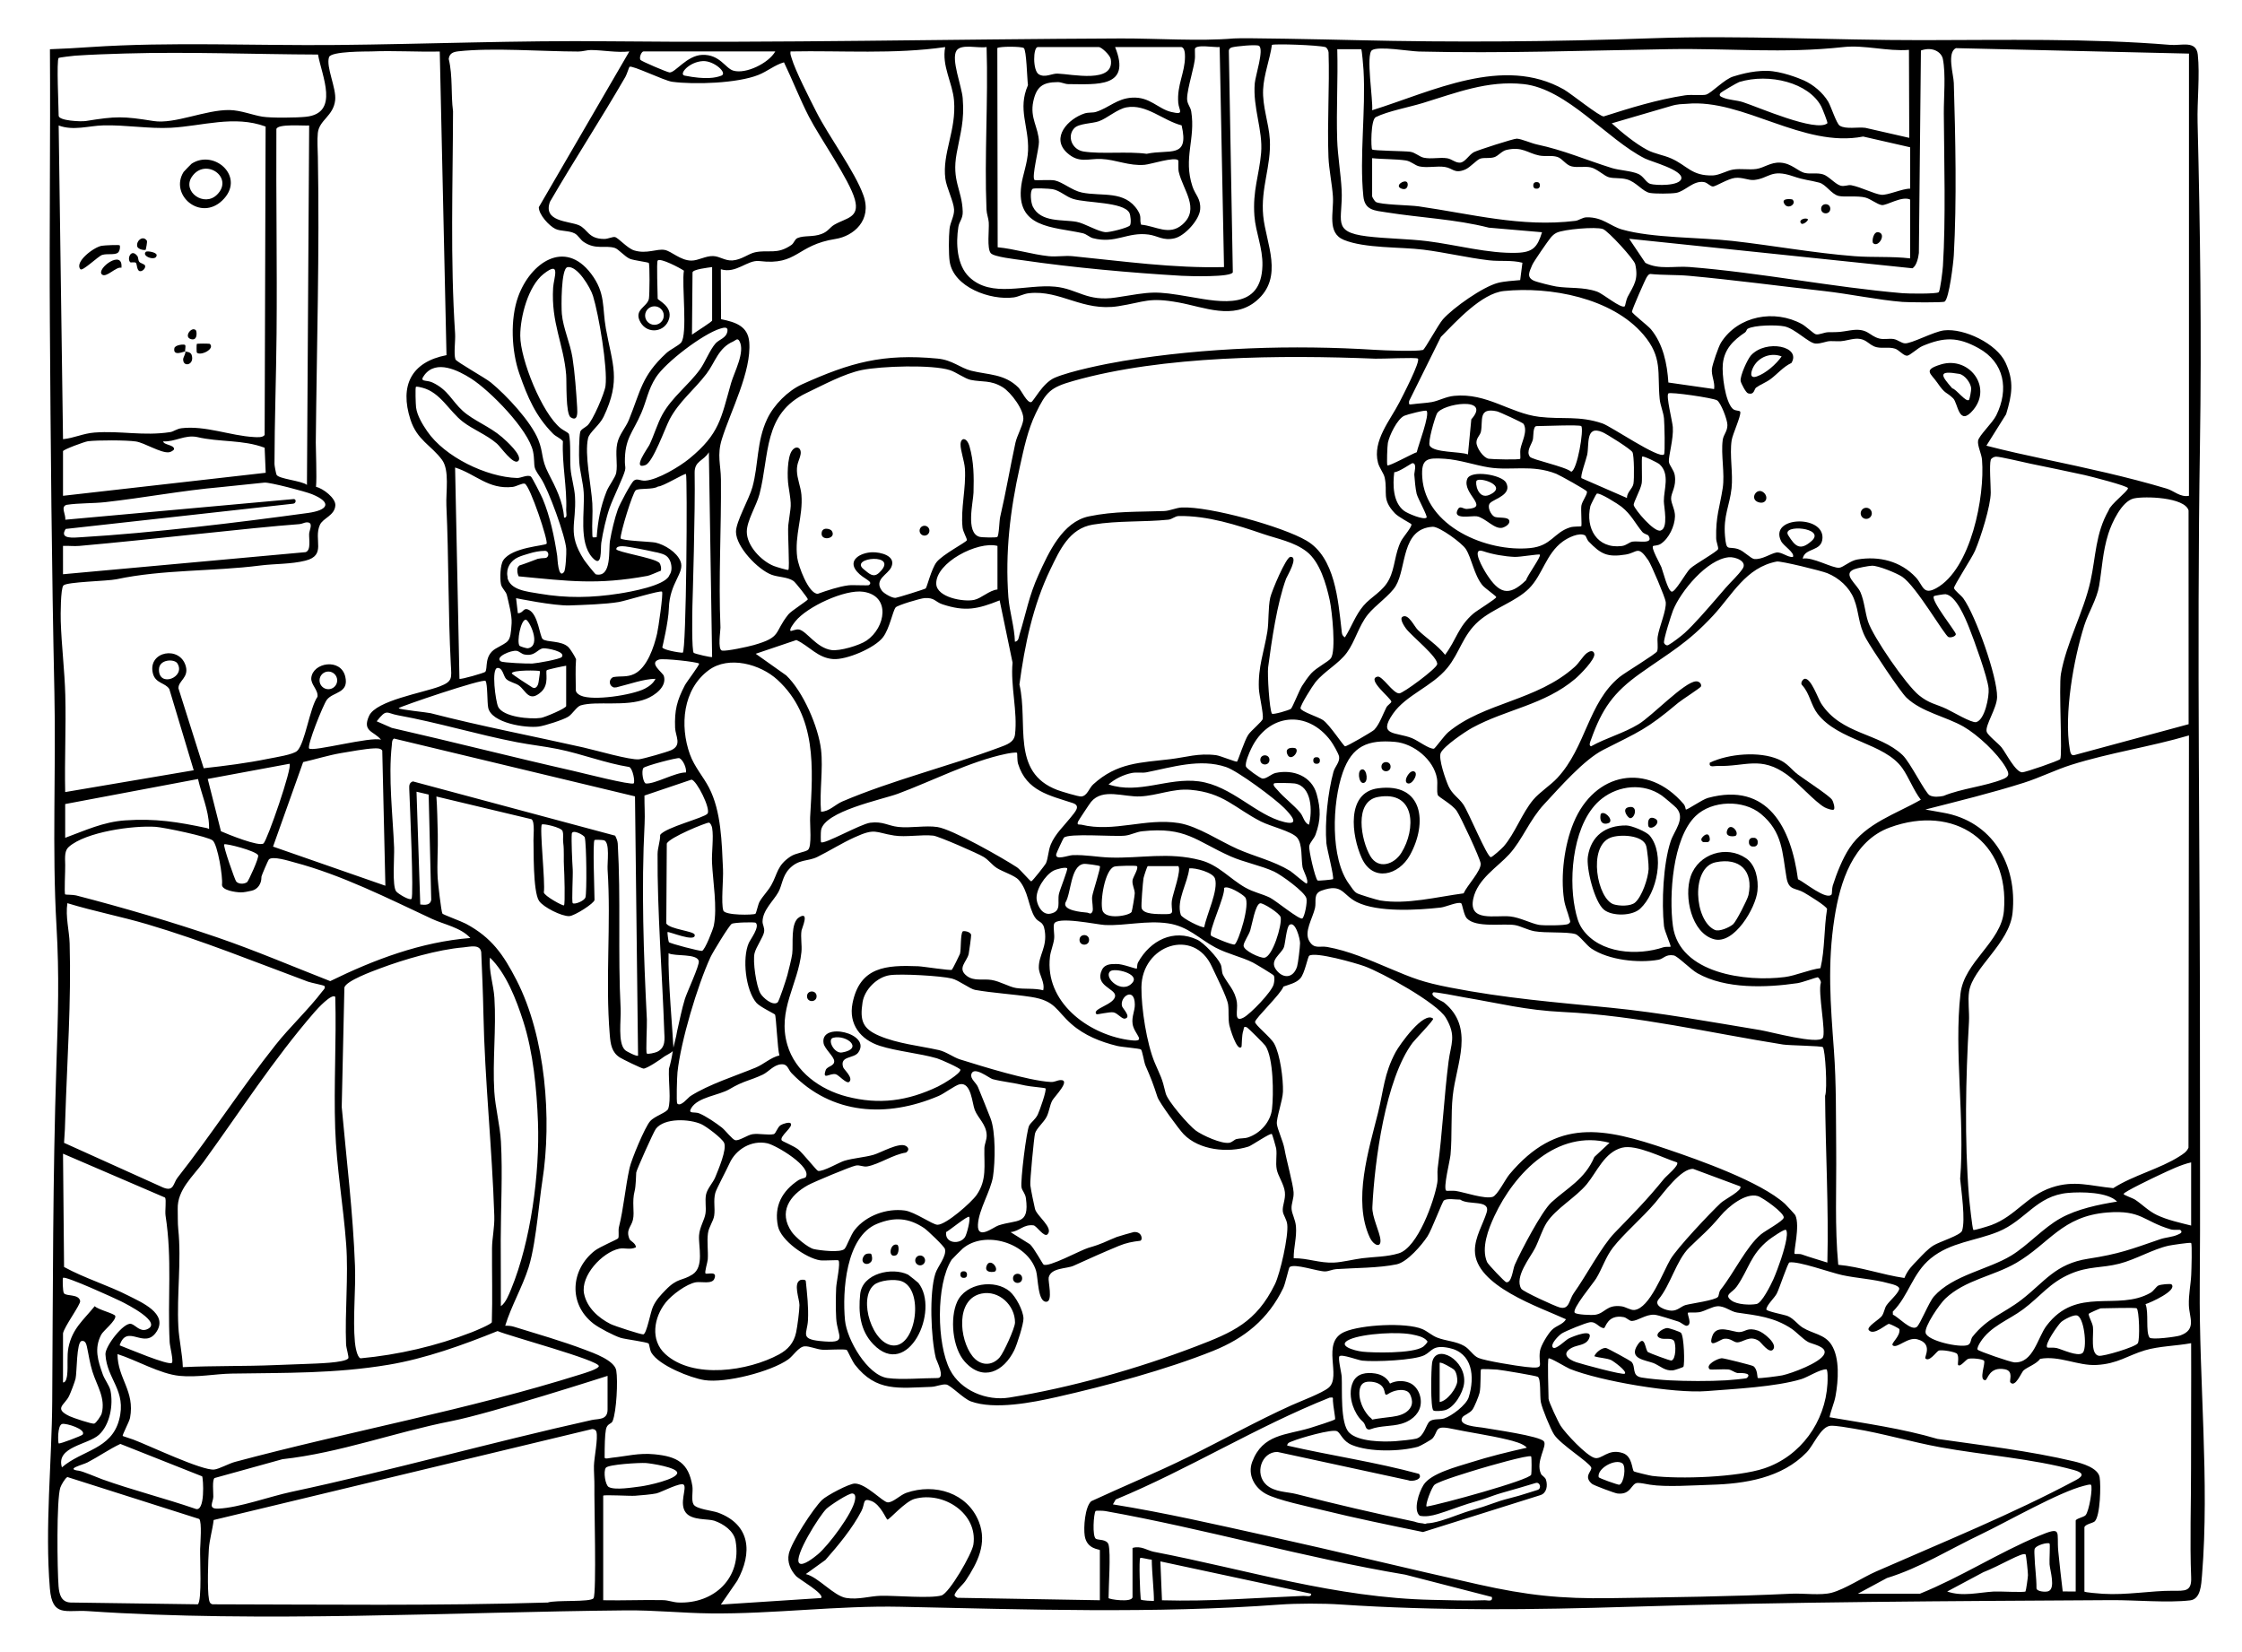 <?xml version="1.0" encoding="UTF-8"?>
<svg id="Camada_1" xmlns="http://www.w3.org/2000/svg" width="950" height="700" version="1.1" viewBox="0 0 950 700">
  <!-- Generator: Adobe Illustrator 29.3.1, SVG Export Plug-In . SVG Version: 2.1.0 Build 151)  -->
  <g>
    <path d="M932.101,544.615c.265-30.364.037-60.98.083-91.292.134-88.154-1.395-176.703-.001-264.895.723-45.701.109-90.939-1.005-136.601-.22-9.035,1.015-20.053.086-28.698-.662-6.151-6.949-3.726-11.581-4.11-33.96-2.816-71.099-2.054-105.22-2.01-37.681.048-76.862-2.131-114.49-.8-42.079,1.489-83.505,1.798-125.484.8-13.425-.319-47.95-1.038-51.648-.72-14.549,1.254-33.014-.057-47.993.002-72.521.286-145.143,1.987-217.097,1.205-37.935-.412-76.983,1.191-115.175,1.564-34.654.338-69.894-1.423-104.335.884-5.679.38-11.402.728-17.081.916.235,38.302-.282,76.643-.037,114.956.336,52.558.788,105.261,1.928,157.747.717,32.997-1.024,66.056.884,98.798,1.233,21.158.648,37.91-.043,59.031-1.549,47.316-1.46,94.58-1.764,142.221-.166,25.906-3.142,53.435-1.003,79.374,1.029,12.481,6.853,9.013,16.19,9.653,73.237,5.025,154.873.361,227.816-.322,12.447-.117,23.773,1.156,36.118,1.29,26.195.283,53.879-3.381,80.338-2.813,52.376,1.124,108.088,2.969,160.603-.919,7.365-.545,18.5-.545,25.879-.045,40.693,2.754,82.101,2.243,122.717.964,67.763-2.135,136.35-2.395,203.936-2.811,10.124-.062,23.753,1.216,33.319.092,4.461-.524,4.693-6.625,5.021-10.669,3.22-39.733-1.312-82.344-.96-122.793ZM927.487,553.006c.137,5.187,3.448,10.345-3.686,12.846-1.641.575-12.208,1.955-12.982.878-1.743-2.426-.229-10.689-1.699-14.155,1.985-.593,13.64-5.77,11.019-8.376-.369-.367-4.472-.015-5.526.466-1.006.459-1.989,2.31-3.363,3.097-14.018,8.028-31.281-3.09-44.123,14.025-3.741,4.986-5.611,15.978-13.649,15.449-1.666-.109-14.992-4.704-15.48-5.363-.416-.561.614-2.368,1.061-3.079,4.354-6.936,11.905-9.34,18.247-14.06,7.27-5.41,11.2-11.256,20.05-15.024,7.729-3.29,13.082-2.35,20.649-4.271,6.953-1.765,14.279-6.191,20.966-7.646.989-.215,9.139-1.471,9.475-1.132.472.477.133,11.469.045,13.421-.194,4.342-1.131,8.111-1.004,12.923ZM886.845,562.264c-.247-1.941-1.771-4.142-1.807-5.545-.007-.281,4.826-2.372,5.107-2.372,2.323,0,14.59-.414,15.229,0,1.038.672,1.456,13.182.484,14.79-.965,1.597-14.627,5.665-16.531,5.314-3.75-.69-2.091-9.102-2.484-12.188ZM882.359,573.339c-2.161,1.514-8.48-1.556-10.896-2.17-1.166-.296-3.733-.063-3.935-.21-1.52-1.103,4.624-9.734,5.816-10.795,1.138-1.014,5.707-3.569,7.143-2.638,2.892,1.876,3.963,14.349,1.873,15.813ZM778.045,487.391c-.132-14.086.076-28.248-.964-42.416-1.432-19.504-2.82-36.392.242-56.061,2.366-15.198,7.76-32.591,23.502-38.336,27.178-9.919,50.785,5.782,48.288,35.365-1.124,13.313-16.851,21.481-18.407,35.127-2.786,24.43,1.923,53.474-.133,78.402.488,5.217,2.314,17.411.824,21.97-.653,1.997-9.555,4.644-12.172,6.288-2.295,1.441-4.632,3.974-6.506,5.954-2.448,2.587-4.291,4.208-5.768,7.802-9.447-1.369-18.692-4.765-28.029-5.592-1.526-16.104-.725-32.313-.876-48.502ZM760.713,514.861c-.141-.293-3.871-4.338-4.379-4.798-10.329-9.366-36.169-18.477-49.837-23.116-26.959-9.148-46.762-13.443-66.923,10.654-1.793,2.143-5.07,8.898-7.114,9.522-3.356,1.026-11.723-1.904-15.622-2.525-1.063-.169-3.896.053-4.051-.089-1.35-1.237,1.611-12.703,1.843-15.239.719-7.847.109-17.122.935-24.908,1.455-13.713,9.526-28.911-3.751-39.64-.687-.555-6.195-2.676-4.557-4.204.487-.454,11.281,1.745,13.16,2.062,15.142,2.555,26.003,5.441,41.792,6.197,31.489,1.508,62.137,8.837,93.284,13.788,2.639.419,16.248.559,16.887,1.114,1.038.9,2.014,17.856.962,20.639.185,23.573,1.55,47.01.965,70.643-3.624-1.163-7.276-2.184-10.876-3.463-.971-.345-2.718-.066-2.97-.227-.695-.445,2.419-11.902.251-16.411ZM687.61,615.675c-6.387-2.122-8.833,3.031-12.085,1.999-3.495-1.11-12.095-10.245-14.224-13.54-1.032-1.597-5.131-10.292-5.131-11.483,0-2.467-.549-16.422,0-17.075.459-.546,7.638,3.874,8.972,4.411,12.958,5.218,44.216,10.513,57.939,9.429,11.754-.929,29.257-1.773,40.16-5.066,2.79-.843,7.728-4.128,10.596-4.172.768-.012.577,4.921.514,6.053-.906,16.194-11.347,30.804-26.825,35.936-11.366,3.768-35.492,4.615-47.446,3.181-.909-.109-7.462-1.664-7.761-1.929-.883-.783-.551-6.363-4.71-7.745ZM686.117,629.093c-.455.098-8.625-2.745-8.72-3.232-.722-3.675,6.987-7.947,10.025-5.854,1.768,1.218.699,8.653-1.305,9.086ZM772.964,573.743c-1.619,3.667-13.794,8.16-17.785,9.004-1.263.267-9.976,1.451-10.368,1.106-.231-.203-.035-3.809-1.904-5.025-.577-.376-12.522-3.398-13.361-3.345-1.893.12-7.176,2.904-5.078,4.704.318.273,6.198-.153,7.805.041,1.431.172,2.505,1.203,3.875,1.512.269.061,6.84-.387,4.011,2.138-.328.292-7.379.89-8.723.968-7.231.423-16.824.375-24.08-0-3.198-.165-8.725-.667-11.78-1.185-4.429-.751-2.234-4.587-4.328-6.706-.43-.435-10.151-5.746-10.759-5.817-1.665-.194-4.348,1.907-4.933,3.505,2.244.765,5.041.715,7.142,1.634.803.352,6.945,4.731,5.774,5.755-.794.694-18.244-4.075-20.528-4.846-3.675-1.24-6.397-3.671-1.964-6.111,2.298-1.265,5.892-.968,7.284-3.793,2.355-4.779-6.722-1.051-8.502-.189-1.404.68-5.588,5.018-6.74,3.863-1.343-1.348,2.527-5.177,3.73-5.953,1.62-1.046,10.165-4.536,11.949-4.763,2.773-.352,3.823,2.479,5.962,2.468.655-.003,1.433-5.922,8.316-4.647,1.374.255,2.357,1.687,3.555,1.637,2.536-.105,5.819-2.819,9.396-2.653,1.693.079,7.857,2.203,10.126,2.87,1.271.374,2.871,1.984,3.703,1.821,2.557-.498-.054-5.031.484-5.541.177-.167,3.542.051,4.86-.22,2.427-.498,5.43-2.409,7.673-2.514,3.087-.145,5.57,2.288,8.281,2.681,8.335,1.21,15.685,1.89,23.128,6.88,1.974,1.324,4.599,4.216,6.899,5.549,1.65.957,8.305,1.943,6.88,5.168ZM650.473,528.806c1.666-3.298,3.014-7.817,4.921-10.77,3.859-5.976,12.238-10.577,16.955-16.272,4.336-5.235,7.537-13.612,14.981-15.48,6.107-1.532,17.243,4.346,23.296,6.236.965,1.305-4.466,5.643-5.515,6.933-7.611,9.354-12.86,14.544-20.941,22.9-5.549,5.737-11.946,18.054-17.33,25.589-2.022,2.83-1.812,7.23-6.058,5.999-2.173-.63-15.438-6.693-16.165-7.879-3.054-4.977,3.837-13.259,5.856-17.256ZM641.862,535.885c-.846,1.908-1.273,7.921-3.678,7.384-.574-.128-7.638-7.501-8.081-8.541-2.555-6.003.557-13.966,3.126-19.476,8.577-18.397,26.671-36.92,48.782-31.042l-6.44,6.007c-4.014,9.515-11.636,13.201-18.174,19.209-4.176,3.837-12.942,20.619-15.534,26.46ZM729.174,509.671c-4.649,4.374-18.386,18.921-21.347,23.88-3.071,5.144-8.753,20.869-15.341,21.495-1.601.152-3.612-1.334-5.48-1.566-6.316-.785-6.816,2.926-11.032,3.59-1.534.241-8.113-.025-8.727-.884-1.186-1.657,7.725-12.26,9.072-14.455,2.596-4.228,3.999-9.069,7.157-13.149,4.472-5.779,12.336-12.454,17.914-19.005,3.27-3.841,10.95-14.677,16.097-14.302l19.905,7.398c1.195,1.613-6.696,5.567-8.218,6.999ZM744.802,506.774c2.067.586,11.425,7.215,11.013,9.175-.312,1.486-7.85,5.536-9.637,7.034-6.26,5.248-11.382,16.282-17.13,23.517-.735.925-.643,2.436-1.106,2.999-1.196,1.451-11.217,2.778-13.653,3.435-1.968.531-3.31,2.413-5.971,2.4-2.356-.012-7.742-1.907-5.596-4.724,5.161-6.128,7.551-16.6,13.07-22.017,5.576-5.474,7.848-7.026,13.291-13.476,3.275-3.881,10.501-9.821,15.72-8.343ZM744.324,552.507c-2.788.524-8.211.283-10.583-1.429-3.546-2.56.215-3.157,2.212-6.015,5.147-7.368,5.685-13.463,13.513-19.714.855-.682,6.754-4.837,7.305-4.224,1.39,1.547-1.3,9.94-2.056,12.242-.757,2.301-2.332,6.583-3.296,8.703-1.121,2.464-4.881,10.022-7.095,10.439ZM609.013,501.191c-1.296,7.71-8.262,27.383-16.306,29.843-5.101,1.56-10.475,1.448-15.455,2.082-3.711.472-8.392,1.679-11.993,1.847-6.174.287-11.078-1.901-17.083-1.84-.053-4.612,1.335-8.699.964-13.43-.236-3.007-1.699-5.246-1.863-7.441-.177-2.373,1.049-4.384.851-7.155-.258-3.602-2.995-13.387-3.868-18.358-.561-3.196-2.958-8.2-3.21-10.511-.273-2.498,2.471-9.946,2.58-13.699.154-5.299-1.185-15.779-3.723-20.353-1.55-2.794-8.284-8.008-8.104-9.215.25-1.682,11.004-11.839,12.031-14.943,2.375-.857,5.379-1.495,7.148-3.47,1.896-2.118,3.131-9.147,3.781-9.604,2.565-1.801,19.796,3.135,23.449,4.464,7.416,2.699,30.692,15.502,34.449,21.853,4.595,7.767,2.096,11.053,1.152,18.428-1.944,15.19-2.594,30.108-4.609,45.231-.28,2.098.148,4.262-.19,6.271ZM341.442,542.818c-.079-.785-1.863-.652-2.307-.462-3.126,1.334-.386,8.03-.386,10.608-0,2.404-.89,9.165-1.411,11.592-.956,4.452-3.451,7.259-7.274,9.333-12.945,7.021-36.34,10.626-48.154-.163-6.51-5.945-4.86-15.591.226-21.915,2.555-3.178,8.767-7.82,12.728-8.5,2.181-.374,6.82.887,7.801-1.429,1.531-3.615-2.986-1.784-3.692-2.304-.55-.405.854-4.749.931-5.996.223-3.594-.393-7.496.074-11.001.374-2.806,2.285-5.074,2.645-7.508.473-3.195-.429-6.291.481-9.671.441-1.638,4.747-9.641,6.003-12.457,2.677-6,9.334-9.953,15.979-8.537,3.805.811,19.383,10.085,16.247,14.469-.154.214-2.124.578-2.971,1.139-6.909,4.576-10.493,10.927-8.72,19.517,1.264,6.125,11.944,13.567,17.841,14.461,1.615.245,7.526-.232,7.801.045.955.961-.874,9.401-.968,11.5-.18,4.015-.217,9.005.004,13.0.434,7.839,5.482,10.952-6.891,9.656-8.569-.898-5.362-3.205-5.068-8.771.292-5.525-.361-11.11-.919-16.605ZM266.739,525.014c-1.652-3.986.721-5.099,1.451-8.199.793-3.371-.538-7.424.757-12.345.472-1.794.552-6.322.64-7.648.067-1.011,7.353-17.247,8.29-18.493,3.607-4.797,14.396-4.248,19.292-2.01,2.18.996,8.742,5.938,9.651,7.892,1.282,2.756-2.45,11.39-3.781,14.665-.89,2.191-3.354,4.728-3.86,7.216-.55,2.708.141,5.445-.246,8.06-.419,2.831-2.468,5.692-2.725,9.285-.325,4.56,2.28,13.328-2.8,16.571-4.463,2.849-6.28,1.288-11.398,6.6-2.081,2.16-4.044,4.154-5.356,7.103-1.06,2.383-2.64,11.366-4.043,11.668-.789.169-12.289-3.563-13.948-4.406-5.147-2.618-9.988-6.949-11.177-12.848-1.528-7.588,7.65-17.462,14.793-19.026,2.409-.527,4.658.602,7.163-.605.043-1.725-2.362-2.658-2.703-3.481ZM294.359,396.069c-.275-1.595-10.476-2.284-12.033-4.773l.209-33.834c.938-2.574,16.762-8.991,17.84-8.905.666.053,1.249,1.474,1.382,2.263.693,4.118-.27,10.305-.051,14.818.376,7.752,2.298,18.905.758,26.519-.338,1.671-3.739,10.382-5.01,10.738-.746.209-13.646-3.111-14.042-3.731-.236-.369-.679-4.124-.575-4.232.418-.436,12.121,4.609,11.522,1.135ZM281.46,437.027c.099,2.917.795,6.846-3.018,8.641-.927.437-3.993,1.121-4.38.693-.481-.532.154-12.039.038-14.349-1.385-27.501-2.379-55.668-.965-83.028.204-3.95-.107-7.953-.058-11.906l19.927-6.743c2.134.224,8.257,12.36,6.795,14.392-1.277,1.776-17.821,5.819-20.064,9.011.041,2.77-1.083,5.393-1.103,8.127-.176,23.914,2.01,51.066,2.828,75.161ZM262.982,427.439c-1.21-23.395.126-46.651-1.223-70.009-.066-1.15-.589-2.328-1.102-3.354l-85.696-22.991c-1.581.531-1.604,1.788-1.551,3.088.314,7.833,1.957,45.267.96,46.657-.665.927-5.802-2.176-6.519-3.167-1.752-2.421-.694-14.452-.857-18.524-.541-13.501-2.517-29.796-.968-43.425.112-.987-.009-2.138.906-2.789l102.132,24.501,1.299,109.853c-.469.499-4.797-1.698-5.494-2.343-3.206-2.96-1.648-12.908-1.886-17.497ZM242.677,368.368c-.224-3.334-.628-12.315-.401-15.077.173-2.111,5.228.486,5.506,1.544.742,2.821.913,23.458.289,25.388-.512,1.586-4.715,3.134-5.39,2.448-.502-.51.155-11.933-.004-14.303ZM229.616,349.346c.482-.494,8.235,1.193,8.749,2.761.526,1.608.028,3.145.309,5.146.419,2.993.091,7.248.307,10.196.156,2.134.552,15.554.001,16.143-.379.405-8.422-4.005-8.55-5.497.714-3.818-1.913-27.626-.815-28.75ZM90.93,626.243l28.763-7.976c24.446-2.705,47.483-11.405,71.553-16.13,16.907-3.319,66.198-19.177,66.198-19.177v14.306c0,4.527-4,3.801-6.679,4.397-42.575,9.462-84.833,21.381-127.366,30.463-9.137,1.951-22.061,6.683-30.832,7.09-4.664.217-2.231-2.691-2.18-5.024.041-1.905-.547-7.181.543-7.95ZM246.151,582.281c-48.353,15.214-97.723,24.042-146.551,37.122-2.667.714-6.736,3.015-8.83,3.243-5.136.559-27.718-10.232-34.294-12.696-1.297-.486-4.269-1.371-4.467-1.524-.346-.269,2.788-6.036,3.093-7.676,2.121-11.417-5.244-16.582-5.32-27.019,8.059,2.544,17.993,8.409,26.301,9.226,7.55.742,15.012-.845,22.106-.96,22.949-.37,43.779.039,66.409-3.737,15.623-2.607,31.643-8.386,46.237-14.285,4.84,2.11,42.901,12.361,42.901,14.833 0,1.221-6.223,3.045-7.586,3.474ZM41.957,607.908c4.668-4.315,6.107-12.693,4.847-18.747-.425-2.043-2.467-4.597-3.273-6.881-2.033-5.764-3.738-10.893-.626-16.801.876-1.662,6.361-5.924,5.949-7.882-.215-1.021-7.305-2.653-8.719-4.166-4.834,5.984-9.496,9.478-11.132,17.531-.715,3.522-.141,7.861-.532,11.465-.096.886-.427,3.466-1.773,3.302v-20.767c.454-2.759,7.528-12.283,7.267-13.718-.563-3.089-5.9-1.904-6.871-3.292-.573-.82-.614-6.284-.392-6.523.906-.971,22.188,8.753,24.626,9.978,2.276,1.144,17.927,8.995,10.922,11.842-2.952,1.2-4.847-1.845-6.692-2.319-3.107-.8-11.049,9.489-10.878,12.888.537,10.653,9.126,15.284,5.775,27.825-3.339,12.497-15.672,12.736-24.225,20.078-2.664-8.815,11.096-9.534,15.724-13.812ZM29.462,600.042c-6.843-3.272-2.054-4.705-.205-8.524.702-1.45,2.414-5.894,2.763-7.386.609-2.6.366-15.479,2.537-15.936,1.522-.32,1.996,1.135,2.26,2.339.786,3.593,1.204,6.927,2.343,10.578,1.878,6.02,5.647,11.22,3.934,17.781-.236.903-2.317,4.037-3.152,4.287-.962.287-9.041-2.452-10.48-3.14ZM29.51,399.708c-.153-5.336-1.831-11.339-.96-17.03,11.192,3.435,22.711,5.636,33.95,8.96,23.124,6.839,45.447,15.907,68.004,24.294,1.268.472,6.739,1.533,6.95,1.824.626.862-.449,1.707-.908,2.311-5.862,7.703-13.693,14.996-19.784,22.673-14.484,18.258-27.123,37.946-41.557,56.279-1.836,2.332-1.475,6.028-6.076,4.153l-41.985-18.947c.337-4.308.409-7.128.52-10.595.792-24.729,2.556-49.139,1.846-73.921ZM142.031,478.243c.56,16.397,3.445,32.596,4.651,48.882,1.015,13.703-.587,28.615-.04,42.494.058,1.481,1.302,5.422.942,5.914-1.421,1.945-13.746,2.202-18.015,2.375-2.189.088-10.648.385-12.838.479-13.065.56-26.209.25-39.262.878-.169-5.531-1.608-11.583-1.892-17.03-.719-13.782,1.372-27.997-.05-41.485-.26-2.468-.154-6.056-.222-8.527-.225-8.116,6.531-13.84,10.853-19.789,15.578-21.442,29.728-43.56,47.132-63.625,1.179-1.358,7.235-8.021,8.778-6.444.523,18.578-.671,37.302-.037,55.878ZM54.593,549.067c-8.906-4.566-18.719-7.445-27.448-12.24l-.441-48.008,43.232,18.597c.619.878-.088,5.696.213,7.64,2.886,18.658.792,35.087,1.736,53.64.087,1.713,1.7,7.954.96,8.726-1.291,1.348-19.141-6.256-22.149-7.397,3.191-9.617,10.593,2.255,15.734-5.937,4.755-7.575-6.575-12.323-11.836-15.02ZM212.226,553.425c.04-9.385-.063-18.796-.048-28.192.021-13.53.837-27.795.082-41.534-.377-6.848-2.396-14.435-2.81-21.187-.795-12.965.874-26.814.041-39.729-.361-5.601-2.453-11.325-1.88-17.034,6.909,6.647,11.171,17.836,14.103,26.962,4.234,13.18,5.722,28.834,6.236,42.682.807,21.766-3.061,50.675-11.378,70.849-.911,2.21-2.317,5.87-4.346,7.183ZM209.449,515.122c.16,5.041-.935,9.446-.964,13.803-.069,10.433.243,20.874-.08,31.302-.303.898-6.925,3.63-8.628,4.294-14.811,5.775-31.148,9.548-46.986,11.002-1.547-.411-2.263-5.309-2.407-6.873-.944-10.188.422-21.9.036-32.34-.83-22.402-3.591-44.903-5.62-67.295l1.131-50.638c.852-2.844,11.895-6.851,15.039-8.036,10.103-3.807,24.666-8.049,35.362-8.933,2.669-.22,7.069-1.544,7.584,2.029.358,8.641.746,17.189.918,25.847.566,28.482,3.702,57.181,4.615,85.839ZM139.918,415.703c-15.895-6.201-31.738-12.995-47.883-18.527-19.106-6.547-40.248-12.735-59.756-17.779-1.297-.335-4.474-.27-4.653-.419-.478-.399.077-10.352.002-12.454-.134-3.774-.212-6.158,1.528-7.7,7.182-6.367,27.302-9.149,36.81-8.494,3.454.238,22.391,4.146,24.2,5.804,2.069,1.896,4.328,15.389,3.9,18.706-.061,2.418,5.826,3.22,7.9,3.258,1.468.027,3.02-.359,4.61-.69,2.631-.548,4.219-2.976,4.2-5.663-.001-.125.008-.252.03-.384.09-.551,2.796-6.846,3.101-7.18,1.52-1.66,8.639.634,10.833,1.215,20.044,5.303,39.588,15.202,58.238,23.907,5.218,2.436,12.27,3.658,16.321,8.13-20.915,1.673-40.718,9.124-59.378,18.269ZM161.974,318.01l1.322,57.28-47.599-16.582,12.754-35.805c5.227-1.178,10.771-2.923,16.028-3.816,3.628-.617,10.434-1.84,13.783-1.978,1.212-.05,2.979-.202,3.713.901ZM159.615,305.616c4.314-5.51,4.03-3.453,9.001-2.551,17.078,3.101,33.516,8.14,50.42,11.412,5.767,1.117,11.665,1.742,17.4,2.906,10.167,2.065,19.95,5.957,30.234,7.609,1.527.811,2.471,6.283,1.846,6.914-.922.93-22.33-4.538-25.628-5.284-25.563-5.785-51.178-12.345-76.864-18.203l-6.409-2.803ZM111.651,357.372c-1.944,1.48-15.098-3.876-18.028-5.164l-5.604-22.168,34.666-6.433c1.343,1.379-9.494,32.592-11.034,33.765ZM104.706,373.77c-1.262.883-3.617.936-4.646-.312-.525-.636-5.64-15.12-5.055-15.701.542-.537,13.394,2.714,14.361,4.614.514,1.009-4.151,11.043-4.66,11.399ZM88.57,349.891c.055,2.1.17,1.21-.966.969-12.266-2.603-21.709-4.151-34.599-3.259-9.223.638-16.849,4.242-25.382,7.384v-14.306l56.286-10.607c1.45,6.457,4.487,13.104,4.662,19.82ZM176.491,335.451l5.143,1.205,1.089,44.613c-.368,2.26-2.497,2.239-4.646,1.964l-1.586-47.782ZM247.256,316.716c-21.555-4.856-43.4-9.006-64.83-14.547-1.22-.316-13.513-1.542-13.493-2.109.019-.534,35.992-12.781,36.82-11.535.889,1.338.641,9.125,1.116,11.354,1.379,6.481,15.881,8.697,21.435,7.962,2.528-.335,10.337-2.832,12.451-4.158,1.853-1.162,3.606-4.31,5.332-4.82,6.689-1.976,19.039.698,27.72-2.739,3.7-1.465,8.84-5.162,7.49-9.712-.428-1.442-6.642-5.528-2.022-6.969,1.856-.579,15.999.968,16.935,1.712.43.343-5.252,7.741-6.016,9.205-3.385,6.489-4.417,10.622-4.135,18.017.133,3.493,3.026,7.324-1.618,9.457-1.781.818-11.815,3.69-13.711,3.892-3.705.394-18.458-3.878-23.473-5.008ZM212.661,185.175c-5.137-4.464-12.061-6.98-16.595-11.095-4.676-4.243-6.182-8.935-12.878-12.042-2.621-1.216-5.794.056-3.294-3.206,4.998-6.522,14.184-1.941,19.706,1.562,8.02,5.087,24.397,21.696,26.281,30.976.599,2.95.326,5.155.709,6.712.328,1.336,1.678,3.207,2.65,4.664,3.145,4.713,10.382,24.467,10.702,29.906.1,1.697-.223,8.793-.962,9.728-2.495,3.158-2.753-6.035-2.87-6.815-1.201-8.038-3.033-16.782-6.186-24.272-.559-1.329-4.447-9.002-4.947-9.352-1.412-.988-4.228.636-5.84.59-13.009-.374-30.716-8.942-38.146-19.838-1.974-2.894-4.224-6.543-4.694-10.07-.175-1.308-.375-8.382-.07-8.692.29-.294,2.114.196,2.837.384,7.573,1.98,11.318,9.971,17.023,14.361,4.43,3.409,9.977,5.418,14.484,9.309,1.554,1.341,7.075,9.336,9.028,7.32,2.112-2.18-5.322-8.727-6.937-10.13ZM239.906,158.853c.247,2.975-.291,16.542,1.906,17.955,3.028,1.948,2.892-1.832,2.75-4.142-.404-6.556-.974-14.681-1.984-21.1-.964-6.128-3.979-12.577-4.51-18.564-.263-2.972-.368-19.22,2.368-19.786,4.136-.854,9.729,8.596,10.826,12.13,2.442,7.876,6.283,30.492,5.308,38.168-.397,3.127-5.388,14.75-7.676,16.778-1.037.919-2.779,1.637-3.045,2.735-.505,2.079-.593,10.003-.403,12.742.28,4.044,1.639,8.79,1.887,12.88.5,8.234-2.178,21.042,3.603,27.525,4.412,4.948,3.454-3.548,3.84-6.155.653-4.422,2.074-10.711,3.556-14.904,1.421-4.021,5.897-13.195,6.512-15.831.321-1.375-.038-1.673-.059-3.473-.121-10.106,3.315-12.367,6.954-20.823,2.265-5.264,2.828-9.846,6.168-15.061,4.133-6.455,19.97-18.463,27.304-20.692,1.438-.437,3.38-.981,3.013,1.164-.5,2.915-3.5,3.373-5.037,5.12-2.392,2.718-4.453,8.054-6.565,10.972-4.889,6.751-11.833,11.726-15.945,19.128-2.1,3.781-3.605,8.962-5.525,12.934-.576,1.193-7.606,10.712-1.657,8.496,3.215-1.197,8.337-15.739,10.22-19.316,4.045-7.682,10.537-12.628,15.671-19.402,3.651-4.818,4.966-10.905,11.288-13.64,1.008-.436,1.789-1.689,2.637-.174,2.556,4.571-2.209,13.16-3.521,17.757-4.303,15.079-4.874,21.551-17.749,32.092-4.112,3.367-13.378,8.904-18.521,9.28-2.351.172-3.436-1.14-4.963.012-1.124.848-6.017,10.033-6.761,12.151-1.379,3.923-2.629,9.166-3.328,13.286-.668,3.938.857,15.727-5.969,14.264-.391-.084-4.549-5.406-5.059-6.205-7.198-11.277-3.158-15.025-3.799-26.66-.211-3.835-1.593-8.167-1.886-11.959-.318-4.116.136-11.208-.656-14.527-.171-.716-2.328-1.597-3.51-2.537-7.937-6.309-17.149-29.254-17.147-39.236.002-8.009,3.351-21.033,9.902-26.177,7.536-5.917,4.277,1.664,4.025,5.872-.895,14.951,4.434,23.665,5.536,36.92ZM293.209,141.791l.231-26.319c0-1.359,6.71-2.082,8.307-2.307v22.613c0,.547-6.205,4.367-8.538,6.014ZM339.582,209.621c-.278-3.326-1.842-6.829-1.908-10.156-.065-3.255,1.075-4.467,1.545-6.889.544-2.806-1.785-4.092-3.601-1.677-2.118,2.816-2.083,11.416-1.523,14.982,1.544,9.824,1.019,7.393-.074,16.625-.352,2.978.677,18.261.026,18.95-.236.249-5.234-1.273-6.181-1.654-5.272-2.123-11.435-8.528-11.425-14.497.008-4.72,4.098-11.004,5.376-15.926,4.326-16.663,1.44-34.072,19.899-42.864,7.06-3.362,15.929-8.194,23.49-9.738,8.079-1.65,29.819-2.38,37.316.06,2.619.852,6.341,3.623,8.794,4.127,4.914,1.011,8.408-.027,13.522,3.091,3.53,2.153,9.361,9.906,8.747,13.929-.437,2.867-2.658,6.602-3.331,9.689-2.254,10.33-3.989,20.818-6.46,31.383-.372,1.589-.46,7.807-1.224,8.465-.397.342-6.498.242-7.587-.08-5.909-1.752-2.593-14.61-2.478-18.751.186-6.702.16-13.054-1.693-19.535-1.14-3.99-3.74-3.907-3.804-.869-.053,2.513,1.631,7.091,1.846,10.211.575,8.362-1.871,17.094-.993,24.989.218,1.962,1.982,4.717,1.825,5.421-.174.779-10.345,6.034-12.87,9.318-2.185,2.842-4.077,10.775-4.582,11.108-.556.368-11.815,3.884-12.73,3.982-1.513.163-4.989-1.883-5.823-3.024-3.539-4.841,2.54-6.735,4.006-10.04,2.131-4.804-4.659-6.359-8.108-6.256-4.932.147-10.705,3.335-6.424,8.231,2.898,3.314,7.109,4.026,5.053,5.686-.338.273-6.926-.123-8.682.094-4.101.508-9.095,2.199-13.031,3.597-3.957-.054-8.225-11.863-8.677-15.297-1.26-9.562,2.529-17.566,1.766-26.689ZM789.473,57.854l19.913,4.546v17.537c-3.275-.059-9.606,2.892-12.239,2.591-2.979-.34-8.638-3.261-12.646-4.032-1.551-.298-2.935.67-4.661.149-2.263-.683-5.008-4.042-7.327-4.754-2.638-.809-5.187-.046-7.708-.599-3.01-.66-5.607-4.113-10.46-4.382-4.097-.227-6.858,2.195-10.077,2.673-3.151.467-6.535-.259-9.89.263-2.583.402-5.907,2.413-8.609,2.488-9.004.252-10.772-4.154-17.586-7.182-3.43-1.524-6.96-1.912-10.209-3.636-5.01-2.657-10.829-7.421-15.036-11.26l24.67-7.209c3.648-1.134,4.946-.856,7.217-1.069,23.796-2.231,49.179,18.873,74.648,13.877ZM729.089,39.338c.252-.314,7.089-4.356,7.898-4.6,12.654-3.833,29.425.238,34.749,10.395.381.726,2.87,6.869,2.576,7.107-4.865,3.925-29.507-6.948-35.791-8.965-2.632-.845-5.949-.884-8.284-1.879-1.049-.447-2.172-.785-1.148-2.057ZM697.072,67.187c2.593,1.302,16.104,4.855,15.353,8.49-.657,3.182-10.717,2.953-13.156,2.234-1.745-.514-2.865-3.24-5.027-4.203-3.054-1.36-7.983-1.493-11.311-2.533-10.826-3.385-20.383-7.565-31.592-9.942-2.59-.55-6.555-2.377-8.626-2.49-1.202-.066-16.642,4.898-18.175,5.714-2.146,1.142-3.669,4.246-5.783,4.444-2.001.187-3.583-1.53-5.546-1.843-3.143-.501-6.689.442-9.911-.241-1.944-.412-3.501-2.178-5.786-2.521-2.163-.325-15.532-.403-16.108-.967-.508-.497-.642-12.596,1.541-13.698,4.93-2.487,14.246-4.245,19.878-5.966,14.125-4.315,27.469-9.677,42.743-8.041,18.483,1.98,35.388,23.469,51.505,31.563ZM581.41,67.015c4.408.493,10.021.323,14.261.968,2.276.346,3.838,2.112,5.781,2.525,3.473.739,7.421-.302,10.834.242,3.429.546,3.955,2.985,8.555,1.081,2.14-.886,4.923-4.192,6.441-4.63,1.788-.516,3.823.029,5.866-.594,1.724-.526,3.145-2.622,5.21-3.094,6.748-1.54,8.904,1.394,13.861,2.376,2.561.508,5.158-.186,7.698.608,2.169.678,3.566,3.459,6.131,4.022,2.594.569,5.301-.143,7.921.386,2.717.549,5.776,3.679,7.793,4.207,2.257.591,4.725.133,7.463.844,4.076,1.058,6.763,5.234,9.9,5.791,2.217.394,8.716.346,10.999-.006,3.913-.603,7.353-5.435,11.986-4.579,1.451.268,2.539,1.846,3.741,1.854,1.101.008,6.401-3.322,9.323-3.643,3.22-.353,5.65,1.124,8.136.872,6.271-.636,7.046-4.797,16.426-1.578,5.05,1.733,6.785,1.559,11.133,2.712,2.875.763,5.139,4.918,8.236,5.642,2.569.601,7.887-.207,11.292.674,2.253.583,4.902,2.839,6.934,3.182,2.014.34,8.55-4.012,12.053-2.325v24.921c-7.793-.923-15.762-.33-23.531-.928-17.213-1.325-34.586-4.529-51.69-6.458-13.904-1.568-33.987-1.173-46.843-4.844-5.096-1.456-8.192-5.3-15.03-5.169-1.778.034-3.238,1.316-4.792,1.507-22.858,2.8-43.944-2.922-66.358-6.147-3.852-.554-16.212-.659-18.188-1.891-.467-.291-1.543-2.045-1.543-2.374v-16.152ZM657.076,100.686c.762-.899,1.46-1.552,2.536-2.079,2.933-1.436,16.552-2.653,19.596-1.558,2.207.794,13.208,12.774,13.69,14.919,1.463,6.51-.584,8.835-3.26,13.902-.56,1.061-1.006,3.786-1.172,3.905-1.588,1.135-9.116-5.292-11.768-6.219-5.843-2.044-11.673-1.273-17.232-2.151-1.791-.283-8.111-1.836-9.52-2.474-3.334-1.513-1.8-3.95-.687-6.682.55-1.35,6.766-10.324,7.816-11.563ZM696.333,141.764c8.274,9.701,5.842,16.103,6.912,27.238.274,2.851,1.563,5.46,1.841,8.311.188,1.932.53,14.68-.002,15.224-2.043,2.093-22.372-11.86-26.091-13.129-9.854-3.361-17.138-1.636-26.744-2.791-12.406-1.492-22.189-10.272-36.124-8.889-3.515.349-6.448,2.07-9.375,2.619-2.261.424-5.613.56-8.313.932-1.475.203-1.49.126-1.357-1.362l13.459-27.162c6.454-6.498,17.218-18.474,26.702-19.447,19.548-2.006,45.803,2.875,59.091,18.455ZM708.094,211.279c-.061-2.474,2.338-5.054,1.556-9.924-.363-2.259-2.339-4.155-2.496-5.722-.226-2.262,2.029-9.643,1.664-14.666-.184-2.528-2.938-13.238-1.886-14.273.745-.733,18.872,1.876,20.623,2.919,1.625.968,4.425,8.289,4.401,10.482-.032,2.895-1.675,3.93-1.998,6.394-.804,6.143.958,14.178.009,20.315-1.262,8.161-2.987,11.906-2.775,21.313.034,1.498.997,3.712.831,4.49-.226,1.064-9.943,6.439-11.897,8.35-1.803,1.763-6.338,10.096-7.796,9.727-1.663-.42-3.651-8.562-4.368-10.407-.536-1.379-4.524-8.249-3.47-8.943.311-.205,1.953-.074,3.229-.908,3.462-2.262,5.914-7.52,6.018-11.617.073-2.859-1.591-5.353-1.645-7.53ZM839.841,194.85c1.258,15.448-4.652,46.299-19.434,54.392-5.661,3.1-5.475-1.245-8.656-4.643-6.414-6.853-15.535-9.091-24.76-7.538-3.017.508-5.978,3.334-7.65,3.501-2.849.285-11.484-4.755-15.481-3.863.889-4.816,8.173-2.784,8.376-8.79.334-9.884-22.686-9.102-17.552,1.327,1.077,2.188,5.93,4.867,5.022,6.771-2.219.208-4.887-2.288-7.044-1.893-2.475.452-5.951,3.026-9.259,2.745-1.593-.136-4.36-3.378-6.905-4.203-4.327-1.402-4.955,1.34-5.564-5.506-.771-8.652,2.001-12.999,2.78-20.291.674-6.308-.903-14.157.032-20.274.406-2.658,3.929-10.091,3.669-12.031-.106-.791-2.145-.294-3.247-1.377-3.184-3.126-4.602-14.526-4.161-18.951.643-6.449,4.572-10.11,9.462-13.407.499-.336.658-1.289.999-1.485,2.856-1.648,12.332-1.738,15.647-1.047,4.537.945,10.247,7.065,13.11,7.268,2.455.173,4.452-1.042,6.471-1.029,4.92.03,3.493.349,8.512-.706,6.723-1.413,7.08,2.443,11.058,3.312,2.524.551,5.09-.22,7.71.597,1.613.503,3.562,2.976,5.025,2.983,1.304.007,4.499-3.224,6.655-4.128,9.098-3.818,14.892-3.919,23.647.892,11.092,6.094,12.966,17.552,7.579,28.488-1.624,3.297-7.386,8.61-7.72,10.769-.328,2.118,1.471,5.532,1.682,8.119ZM843.536,194.848c.208-.702,1.358-1.339,2.23-1.359,1.665-.04,11.874,2.408,14.611,2.978,7.486,1.559,15.345,3.14,22.882,4.807,2.133.471,18.437,4.617,18.432,5.581-.006,1.321-7.505,6.848-8.179,9.359-5.652,9.821-5.429,19.779-7.731,30.111-2.889,12.964-10.22,26.111-12.506,39.181-.981,5.612.74,34.631-.321,36.136-.491.696-14.835,5.634-16.096,5.596-2.862-.086-6.84-8.159-8.725-10.54-1.403-1.772-5.862-5.105-6.318-6.671-.77-2.646,4.332-9.906,4.411-14.673.144-8.615-9.111-34.616-14.306-41.819-.938-1.301-3.753-3.367-3.947-4.359-.173-.889,7.626-12.867,8.886-15.776,2.398-5.534,6.675-19.037,6.675-24.706,0-3.114-.64-11.684,0-13.845ZM834.356,420.104c1.54-10.058,17.07-20.289,18.418-33.27,2.14-20.612-8.64-38.96-29.498-42.51l-7.423-1.329c13.933-3.572,28-6.993,41.732-11.343,6.675-2.115,13.47-5.506,20.094-7.595,16.254-5.124,33.49-7.626,49.844-12.45l-.201,174.671c-.749,1.785-2.239,2.655-3.77,3.639-8.264,5.312-19.633,8.059-28.096,13.504-9.712-.904-16.467-3.476-26.067-.29-10.708,3.553-15.269,12.111-25.597,15.937-1.111.412-7.394,2.371-7.634,2.056-.437-.574-1.684-12.24-1.851-14.311-1.926-23.874-1.377-49.933-.001-73.838.236-4.1-.542-9.0.05-12.871ZM879.031,319.916c-1.566.508-1.82-1.363-2.019-2.526-2.52-14.694,1.645-38.184,6.173-52.436,1.715-5.4,5.339-11.112,6.287-16.787,1.252-7.492,1.477-14.357,3.871-21.972,1.46-4.642,5.705-13.86,10.838-15.005,4.651-1.038,21.503-.523,23.176,5.057l.024,90.601-48.35,13.069ZM819.537,252.541c.202-.143,4.29-.862,4.887-.776,4.447.641,8.369,10.233,9.923,14.112,2.078,5.186,7.854,21.068,8.281,25.878.307,3.46-1.615,13.279-5.266,14.207-1.87.475-10.074-4.432-12.578-5.602-4.621-2.159-7.302-2.222-11.72-5.817-5.36-4.362-19.292-24.522-21.496-31.114-1.274-3.81-1.567-8.639-3.223-12.467-1.531-3.538-7.842-7.658-2.695-9.751,1.26-.512,6.03-1.457,7.546-1.51,2.621-.092,10.437,3.093,12.81,4.676,6.024,4.02,18.099,25.146,19.666,25.571,1.227.333,3.04-.385,3.078-1.258.045-1.038-11.128-14.791-9.212-16.15ZM757.719,226.787c-3.044-4.879,16.252-3.202,9.894,2.439-4.884,4.333-6.969,2.249-9.894-2.439ZM702.185,275.935c-.336,1.052-13.627,9.036-15.907,10.899-13.422,10.97-14.192,29.649-26.393,42.791-2.928,3.153-7.546,6.07-10.163,9.181-4.797,5.702-7.779,14.291-12.541,19.802-.813.941-4.85,4.582-5.474,4.581-1.576-.004-9.453-19.14-11.679-22.363-1.951-2.824-4.647-4.215-6.212-7.633-1.234-2.696-4.429-11.827-3.329-14.194,1.336-2.873,10.272-8.957,13.363-10.641,14.425-7.861,30.497-9.634,43.623-20.738,1.825-1.544,8.634-8.314,8.079-10.613-.419-1.737-2.057-1.092-3.091-.34-1.707,1.243-3.233,4.11-5.2,5.878-16.101,14.466-38.425,15.056-53.56,27.662-1.743,1.451-5.634,6.96-6.095,7.012-2.054.233-6.693-3.414-9.341-4.471-6.69-2.67-14.637-.81-8.029-10.314,5.589-8.038,16.513-11.465,23.03-19.427,5.346-6.532,6.517-13.907,13.356-19.871,6.095-5.314,15.791-8.275,21.278-13.795,5.784-5.819,7.171-14.685,14.27-19.88,2.176-1.592,7.003-4.057,9.516-2.58.306.18.796,1.857,1.511,2.59,5.12,5.26,7.786,6.774,15.697,5.486,4.97-.809,5.069-4.172,9.583,2.498,1.258,1.86,7.167,15.8,7.341,17.598.352,3.646-2.728,10.36-3.396,14.658-.313,2.013.309,4.515-.236,6.224ZM707.921,356.432c-3.184,9.617-3.911,25.866-2.843,35.944.239,2.251,3.135,8.459,2.779,8.75-.186.152-2.046-.092-3.001.229-10.958,3.688-26.968,2.776-34.319-7.666-1.857-2.637-2.558-5.698-3.187-8.811-2.812-13.916-.62-37.122,11.43-46.51,7.231-5.634,17.608-6.69,25.329-1.325.952.662,5.584,4.563,6.234,5.29,3.998,4.471-.922,9.564-2.423,14.099ZM718.473,345.756c6.979-6.736,20.294-7.006,27.668-.904,9.269,7.669,9.046,16.393,10.852,26.99.959,5.63,3.769,4.203,7.47,6.374,1.822,1.069,9.42,5.671,9.726,6.936-1.364,8.288-.883,16.9-2.797,25.064-4.796.614-10.501,3.173-15.147,3.771-16.165,2.08-44.67-1.325-47.391-21.696-1.704-12.761-.16-37.097,9.618-46.535ZM667.528,395.776c1.67.496,4.665,4.708,6.792,6.13,7.329,4.902,19.925,6.268,28.433,4.737,2.215-.398,2.963-2.419,6.454-1.831,1.65.278,7.179,5.948,10.032,7.555,12.001,6.76,29.037,6.153,42.365,4.209,2.079-.303,8.12-2.53,8.565-2.495.493.039,1.466,1.512,1.385,2.273-1.352,4.076,2.321,21.214.791,23.416-2.014,2.898-22.144-2.607-26.432-3.313-20.962-3.45-42.186-7.372-63.437-9.479-23.711-2.35-44.493-3.968-68.05-8.558-11.607-2.262-15.473-3.824-25.917-8.233-8.349-3.525-17.182-7.365-26.123-8.95-3.194-.566-5.533,1.063-7.621-2.527-2.286-3.931,1.402-9.525,2.435-13.943.654-2.802-.863-6.106,2.749-7.402,9.052-3.248,8.748,1.768,14.99,4.857,8.932,4.421,25.621,3.425,35.557,2.308,2.109-.237,7.458-2.656,8.679-1.783.447.319,1.099,5.06,2.386,6.386,3.971,4.097,15.175,2.045,20.258,2.816,2.428.369,5.407,2.086,8.447,2.629,4.652.83,13.657.127,17.263,1.196ZM526.961,431.137c-4.362,2.331-2.369-3.078-2.85-6.394-.752-5.178-3.778-7.625-5.874-11.662-.67-1.291-.367-3.057-1.02-4.518-1.258-2.816-7.045-9.048-9.906-10.399-10.148-4.793-19.978.409-25.049,9.547-.537.967-.397,2.42-.543,2.656-.236.381-6.223-2.101-8.755-1.911-1.227.092-4.66-.408-6.05,2.514-3.191,6.706,5.651,7.863,5.598,10.915-.067,3.833-10.209,5.474-7.894,7.839.257.263,5.524-1.09,7.201-.777,1.758.328,3.537,2.883,4.813,2.649,2.981-.546-.98-4.348-1.212-5.303-.985-4.051,5.37-8.337,5.442-.676.026,2.795-1.385,5.048-.948,8.215.642,4.661,7.004,8.139-2.1,6.75-17.052-2.601-35.134-16.12-32.911-35.205.284-2.435,1.395-4.863,1.751-7.47.275-2.01-.425-4.632-.041-6.327.823-3.633,18.349.23,21.686.362,8.685.343,17.475-2.031,26.574-.722,8.618,1.24,13.178,6.562,20.187,10.271,5.162,2.731,10.844,3.862,15.813,6.338,1.121.559,8.533,5.04,8.827,5.468.547.796.251,2.779-.014,3.786-.846,3.216-9.815,12.499-12.726,14.055ZM528.328,435.29c.509.22,7.349,7.031,7.872,7.822,3.432,5.185,3.501,20.524,2.784,26.812-.62,5.437-4.964,10.287-10.153,12-1.573.52-3.255.297-4.854.683-.972.235-1.823,1.367-3.078,1.59-3.257.578-11.364-3.11-14.173-5.149-2.956-2.145-12.013-12.555-12.792-15.821-1.655-6.939-2.043-6.84-4.618-12.918-3.414-8.059-5.748-23.206-5.662-32.0.175-17.936,22.21-25.419,29.834-8.785,1.709,3.728,6.509,13.103,6.909,16.165.383,2.926-.082,5.591.512,8.718.201,1.057,3.224,11.322,5.119,9.18.235-.265.048-4.986.834-7.033.252-.655-.116-1.947,1.466-1.264ZM479.873,416.334c-4.373,5.228-12.391-2.1-9.463-4.776,1.773-1.621,12.623.998,9.463,4.776ZM442.036,419.589c-3.696-.985-7.816-.383-11.489-.964-3.008-.475-6.724-2.821-10.43-3.414-3.573-.572-7.324.618-10.356-1.639-4.409-3.282-.028-6.077.703-9.404.204-.927,1.116-7.643,1.037-8.041-.296-1.479-3.327-1.852-3.603-1.457-1.011,1.45-.578,7.431-1.136,9.488-.109.401-3.138,6.512-3.438,6.742-.572.437-12.107-1.413-14.313-1.501-13.459-.535-24.675.154-27.772,15.684-1.776,8.908,3.422,15.44,11.577,18.047,7.192,2.299,16.936,3.169,24.236,5.299,1.504.439,9.894,4.153,9.9,4.852.016,1.708-7.656,6.198-9.514,7.085-12.891,6.154-24.88,7.818-38.706,4.231-11.194-2.904-21.801-10.458-25.128-21.944-4.262-14.709,4.547-25.411,5.981-39.217.308-2.967-.413-6.308.044-9.184.142-.889,3.552-8.395-.987-5.605-3.836,2.358-2.419,11.452-2.956,15.506-.266,2.008-1.486,6.822-2.057,9.019-.435,1.674-3.516,11.095-4.146,11.568-2.152,1.612-6.296-2.082-7.309-3.884-1.757-3.124-3.273-13.626-2.447-16.968.662-2.682,3.658-6.815,4.035-8.974.321-1.837-.66-3.04-.65-4.416.037-4.847,4.711-8.872,6.712-12.512,1.596-2.902,1.665-6.685,4.537-9.771,4.054-4.357,7.924-3.133,11.952-5.121,5.13-2.532,10.287-5.812,15.715-8.282,9.036-4.111,8.64-2.077,16.831-.792,5.004.785,11.386-.494,16.579.035,2.185.223,19.039,7.577,21.4,9.058,2.234,1.403,3.475,3.32,5.507,4.646,2.336,1.523,7.646,3.202,9.275,5.027,4.18,4.681,4.112,11.457,6.838,15.78,1.72,2.727,3.57,1.333,4.25,5.861,1.035,6.892-2.555,10.196-2.535,15.488.011,3.094,2.697,6.245,1.863,9.676ZM320.481,424.862c1.486,1.749,7.627,4.626,7.902,5.011.506.709,1.07,14.835,1.881,17.312-3.791.904-6.548,3.718-10.066,5.166-8.67,3.568-19.745,7.048-27.632,12.056-1.038.659-4.089,4.705-5.583,3.178-.465-.475-.103-11.495.087-13.289,1.383-13.07,8.428-36.703,13.995-48.768.921-1.995,7.864-13.412,8.985-14.09,1.062-.641,9.782-.797,10.16-.457,1.875,1.682-2.275,7.074-2.943,8.598-2.816,6.428-1.357,19.902,3.214,25.283ZM612.328,194.395c6.048.395,12.885,2.753,18.504,3.64,9.585,1.514,18.244-1.387,28.642,2.739,1.301.516,12.585,6.766,12.908,7.437.484,1.006-2.019,4.132-2.316,6.068-.269,1.75.285,8.437-.05,8.717-.179.15-3.209-.012-4.644.431-7.01,2.16-7.93,7.911-17.05,8.798-18.34,1.782-44.315-9.093-45.674-29.999-.524-8.047,2.107-8.326,9.68-7.832ZM608.87,175.236c2.09-4.254,23.399-7.481,14.566,2.436l-1.42,14.865c-3.345-1.298-14.318-.639-16.191-3.668-.906-1.466,2.116-11.742,3.045-13.633ZM644.176,194.391c-.453.492-11.932.232-13.375-.017-2.32-.4-5.2-4.701-5.187-6.917.012-1.999,1.588-2.977,1.91-4.643.908-4.688-1.261-10.278,6.753-8.536,1.039.226,10.976,4.781,11.298,5.315,1.877,3.112-.779,7.619-1.334,10.722-.194,1.084.104,3.893-.065,4.076ZM689.385,211.002l-19.267-8.401c-.593-.843,1.966-7.802,2.409-9.857.941-4.364-.83-12.747,6.465-9.638,1.874.798,12.053,7.202,12.727,8.498.749,1.44.778,11.4.419,13.367-.391,2.138-2.808,3.608-2.753,6.031ZM695.854,225.343c.728.882,2.402,1.231,2.584,1.516,2.534,3.953-4.262,2.183-6.701,2.634-1.55.287-2.484,1.606-4.597,1.865-10.372,1.27-15.432-7.508-13.249-16.942.115-.497,2.42-5.047,2.658-5.216,1.051-.75,9.127,4.397,10.523,5.509,4.182,3.333,5.7,6.903,8.781,10.634ZM665.769,199.86c-2.519-2.175-16.588-5.069-17.508-6.33-1.699-2.328.691-5.119,1.24-7.199.339-1.281-.045-5.79,1.594-5.79,2.686,0,18.254-.67,18.921,0,1.235,1.24-1.677,18.751-4.246,19.319ZM646.666,245.803c-7.486,7.34-11.571,5.441-16.746-2.557-1.24-1.916-6.977-11.598-1.405-9.686,3.855,1.324,9.106,2.238,13.307,2.398,2.3.088,10.257-1.316,10.654-.957.744.674-5.45,9.068-5.809,10.802ZM600.323,191.609c-1.71.507-11.879,6.15-12.448,5.542-.324-.346-.041-8.213.203-9.48.593-3.087,3.957-10.137,6.951-11.509,1.158-.531,8.985-2.58,9.451-2.082,1.471,1.571-3.559,14.718-4.158,17.528ZM590.783,200.064c1.809.099,7.273-3.816,7.703-3.816,2.071-.001.724,3.882.798,4.901.172,2.361.471,5.849.988,8.063.431,1.845,4.759,9.576,4.208,10.091-1.236,1.155-8.101-1.755-9.57-2.883-4.722-3.627-4.772-10.975-4.128-16.355ZM607.044,223.19c2.783-.177,12.503,6.934,14.089,9.464,2.533,4.042,3.395,10.755,6.938,15.213,1.124,1.414,5.931,4.645,5.933,5.128.002.705-8.138,5.643-9.655,6.944-6.532,5.6-7.218,11.125-12.02,17.501-3.249-4.113-7.982-7.05-11.578-10.559-1.475-1.439-3.93-6.978-6.424-5.583-1.505.842.794,4.147,1.44,5.03,2.241,3.06,13.772,12.225,13.201,15.15-.369,1.891-14.307,12.189-16.023,12.302-2.634.174-7.205-7.506-9.217-7.092-4.978,1.024,5.841,9.225,5.825,10.622-.006.529-1.63,1.496-2.078,2.366-1.464,2.846-2.954,7.265-5.205,9.561-.71.724-11.645,7.129-12.336,6.97-.706-.163-6.461-9.069-9.284-11.071-1.819-1.291-9.49-3.697-9.585-5.049-.091-1.299,5.08-9.509,6.361-11.077,3.833-4.692,9.832-7.754,13.314-12.529,3.484-4.777,4.937-11.17,8.839-16.082,3.102-3.904,9.526-8.221,11.85-12.147,4.679-7.902,2.229-24.211,15.612-25.06ZM562.032,357.287c.184,2.27,3.462,14.739,2.769,15.233-.266.19-6.246.748-6.503.546-.987-.775-3.855-12.931-3.522-14.643.297-1.527,2.035-3.07,2.665-4.795,2.249-6.172,2.233-10.778.475-17.147-2.106-7.631-9.936-10.607-17.382-8.984-1.86.406-3.887,2.566-5.592,2.384-1.003-.107-6.714-4.245-6.977-5.043-.531-1.612,1.392-5.936,2.231-7.686,7.137-14.896,23.765-16.559,33.679-3.244.925,1.242,3.35,5.398,3.544,6.676.361,2.376-1.783,4.201-2.4,6.469-2.375,8.727-3.713,21.254-2.987,30.232ZM544.182,342.372c2.512,2.543,7.172,7.628.058,5.941-12.083-2.866-22.29-15.412-36.279-17.254-13.044-1.718-25.372,5.642-38.228,1.316,2.581-2.329,6.493-4.225,9.9-4.867,2.114-.398,4.3.095,6.183-.278,10.879-2.154,22.67-5.978,33.734-2.222,5.003,1.699,20.68,13.362,24.632,17.364ZM563.939,278.904c-1.062,1.472-6.028,3.878-8.351,6.417-1.198,1.31-2.923,3.779-3.895,5.335-1.103,1.765-4.001,9.003-4.66,9.643-.581.564-7.696,2.656-8.076,2.08-1.086-1.645-1.982-16.837-1.616-19.615,1.46-11.104,3.815-27.324,7.625-37.6.342-.923,5.484-9.372,1.833-9.227-1.903.075-7.983,14.677-8.557,17.271-.959,4.336-.534,10.157-1.234,14.456-1.396,8.566-3.976,14.9-3.589,24.1.12,2.861,2.046,10.685,1.645,12.812-.219,1.16-4.862,4.874-6.114,6.717-1.643,2.418-4.286,10.847-4.775,11.396-.307.345-7.112-2.488-8.826-2.707-7.586-.968-12.589.857-19.413,1.678-12.744,1.534-22.537,1.41-32.705,10.675-1.775,1.618-2.521,4.923-5.059,5.141-1.184.101-8.549-2.145-10.167-2.759-19.797-7.515-12.159-28.118-16.044-44.705,2.246-16.761,5.735-33.489,13.109-48.754,3.917-8.11,8.014-17.321,17.953-18.966,10.775-1.783,21.646-1.023,32.044-2.099,1.631-.169,2.765-1.525,4.459-1.549,12.288-.171,24.313,3.718,35.715,7.607,6.183,2.109,13.033,3.306,18.401,7.442,5.633,4.34,8.322,13.772,9.808,20.65.993,4.595,2.736,21.448.489,24.563ZM454.487,340.229c3.668,1.206,1.128,3.688-.997,6.361-2.702,3.399-6.342,6.708-8.22,11.162-1.158,2.746-1.05,5.704-2.087,8.066-.211.48-5.727,7.614-6.219,7.611-.456-.003-4.719-5.086-6.038-5.947-6.073-3.968-27.34-16.1-33.7-17.064-5.07-.769-11.387.528-16.575-.038-4.417-.482-6.571-2.474-11.919-1.782-4.132.535-19.748,9.435-20.833,8.235-.169-.188-.141-4.191.011-5.065,1.404-8.087,25.741-12.939,32.544-15.45,14.428-5.327,30.571-13.736,45.85-16.911.833-.173,4.366-.822,4.661-.425.139.188-.017,3.208.428,4.65,3.564,11.531,13.23,13.355,23.093,16.598ZM439.269,381.219c-.568-4.094,3.548-10.363,7.043-12.271,1.244-.679,5.182-1.71,5.878-1.037.408.395-3.075,9.005-3.479,10.819-.783,3.511,1.339,7.408-3.648,8.399-3.255.647-5.399-3.063-5.794-5.909ZM462.836,386.373c-.786,1.307-1.369.382-2.127.314-2.572-.232-10.363-.91-9.265-4.221,2.509-4.109,2.104-15.555,7.716-16.424.974-.151,6.476.648,6.88.948.533.397-2.958,10.81-3.255,12.893-.258,1.813.701,5.408.051,6.489ZM480.823,378.52c.006.881-1.121,7.57-1.345,7.902-1.1,1.631-11.143,3.383-12.337-.696-1.098-3.748.993-17.374,5.082-18.558,1.145-.331,9.161-.512,9.503-.181.916.886-1.714,4.651-1.853,6.068-.197,2.005.938,3.646.951,5.465ZM493.25,387.332c-2.636-.056-8.706.192-9.513-2.542-.303-1.026.536-11.004.799-12.687.084-.538,1.535-5.12,1.807-5.12h12.922c1.495,1.469-2.307,11.754-2.677,14.396-.675,4.814,1.938,6.064-3.338,5.953ZM518.679,376.241c1.496-1.278,7.829,2.609,8.92,3.926,2.31,2.788-2.801,18.846-4.406,19.983-.732.519-9.706-3.275-10.025-3.71-1.275-1.74,6.04-16.753,5.511-20.199ZM529.759,394.247c.746-2.383,2.116-11.048,4.208-11.521,1.149-.26,8.363,4.224,8.694,5.948.622,3.231-3.427,16.809-6.951,17.127-1.859.168-8.735-3.018-8.769-5.093-.024-1.437,2.215-4.535,2.818-6.461ZM510.288,392.806c-.817.606-9.493-3.767-9.962-5.193-1.988-6.049,2.998-13.619,3.583-19.68,2.646-.338,10.041,1.725,10.897,4.269,1.625,4.827-3.576,15.339-4.519,20.605ZM544.082,401.186c.539-1.667,1.072-8.382,2.267-9.281,2.53-1.902,4.551,5.89,4.525,7.752-.023,1.645-.822,8.445-1.252,9.838-1.537,4.978-5.896,5.378-8.887,1.395-3.104-4.133,2.377-6.698,3.348-9.704ZM538.074,380.322c-3.447-1.682-6.791-2.191-10.477-4.291-6.501-3.702-11.27-9.556-18.9-11.559-13.771-3.615-25.243-.679-38.548-1.14-5.286-.183-10.015-1.21-15.69-1.007-1.811.065-7.45,2.384-6.899-.431.104-.53,2.953-6.665,3.217-6.942,1.949-2.043,21.242-.374,25.885-.881,2.652-.289,4.714-1.585,7.362-1.868,18.506-1.975,22.628,4.051,37.386,10.631,5.618,2.504,12.93,3.889,18.466,6.454,2.953,1.368,12.825,8.456,13.672,11.262.519,1.718-.77,7.905-1.692,8.58-1.139.834-11.316-7.604-13.783-8.808ZM546.64,368.987c-7.154-4.316-14.826-5.997-22.162-9.219-7.522-3.303-16.956-9.745-24.968-11.028-14.102-2.26-27.491,4.06-41.304.678-.803-.197-2.081.408-1.39-1.343.184-.465,4.941-7.649,5.515-8.334,4.964-5.935,13.763-1.975,20.785-2.298,7.272-.334,13.879-3.428,21.267-2.801,14.039,1.191,18.881,7.812,29.935,13.44,4.048,2.061,13.064,4.143,15.32,6.832,2.337,2.785,1.65,8.935,2.286,12.482.284,1.583,2.784,5.756,1.789,6.971-.281.344-6.017-4.744-7.072-5.38ZM550.956,344.366c-2.777-3.385-6.883-6.305-9.7-9.682-.485-.581-2.197-2.012-1.376-2.77.32-.296,7.489-.146,8.715.045,7.318,1.139,7.564,11.82,6.04,17.487-2.071-.868-2.319-3.422-3.679-5.08ZM620.172,378.517c-11.171,1.461-24.08,4.85-35.316,3.018-1.402-.229-8.793-2.485-9.857-3.061-1.354-.733-2.283-2.477-3.223-3.724-8.221-10.909-7.28-34.736-2.812-47.44,3.941-11.205,10.552-13.992,22.174-12.974,7.882.691,16.364,7.523,17.748,15.48.402,2.315-.233,5.221.349,7.035.294.918,6.063,3.871,8.021,6.747,1.653,2.428,9.881,19.995,10.136,22.231.349,3.069-5.757,9.345-7.219,12.688ZM708.901,258.653c3.233-8.122,14.41-21.644,23.635-22.548,2.69-.264,8.046,1.699,5.825,4.922-1.947,2.826-4.62,5.157-7.162,8.055-1.053,1.2-3.369,3.917-4.295,4.982-3.681,4.23-9.052,10.476-13.071,14.137-1.392,1.267-5.347,4.288-6.915,5.109-.877.459-1.714-.49-1.826-.947-.302-1.234,3.04-11.779,3.808-13.709ZM703.612,224.804c-2.774.776-10.846-8.846-11.35-10.757-.273-1.039,2.971-6.569,3.39-9.337.28-1.851-.197-10.808.211-11.242.425-.453,6.615,2.582,7.347,3.258,4.532,4.182,1.748,10.708,1.811,15.675.031,2.447,2.038,11.439-1.41,12.403ZM592.987,170.429c-3.905,7.652-11.51,16.304-9.093,25.632.587,2.267,2.457,4.447,2.855,6.369,1.332,6.435-1.435,8.999,4.314,15.069,1.522,1.607,6.724,4.246,6.956,4.592.572.851-3.46,5.416-4.348,7.17-2.7,5.332-2.487,11.096-5.042,16.187-2.605,5.19-7.569,7.285-10.916,11.231-3.437,4.051-5.042,9.028-7.841,13.376-1.389-.902-1.257-1.771-1.421-3.178-1.465-12.568-2.734-30.679-14.821-37.788-10.324-6.071-41.11-14.557-52.828-14.072-2.399.099-5.099,1.428-7.543,1.514-10.991.388-21.141.008-31.889,2.262-11.183,2.345-17.023,15.297-21.342,24.807-4.054,8.927-5.223,16.13-8.011,25.216-.379,1.235-.307,2.812-1.968,3.101-.16-6.191-2.329-12.931-2.772-18.926-1.396-18.924.76-36.915,4.839-55.144,1.74-7.778,3.301-15.539,6.787-22.749,4.401-9.1,6.152-10.92,15.856-13.679,38.006-10.807,88.425-11.033,127.994-9.448,2.77.111,17.372-.642,18.041-.037,1.239,1.119-6.599,16.129-7.807,18.496ZM422.658,231.305v18.459c-3.448.319-6.791,3.757-9.89,4.411-4.584.967-15.784-1.093-16.047-6.722-.421-9.019,17.641-18.349,25.937-16.148ZM372.489,242.692c-2.475,2.323-4.305.249-6.509-1.491-6.51-5.139,15.675-7.109,6.509,1.491ZM365.839,250.737c11.703,1.73,9.413,15.142,1.381,20.66-3.008,2.067-11.444,4.557-14.928,4.033-6.37-.957-10.319-7.834-13.597-8.679-1.383-.356-3.434.816-3.715.548-.669-.639,1.441-3.284,2.018-4.011,4.928-6.201,21.051-13.703,28.841-12.552ZM337.452,271.18c5.558,2.573,9.015,7.633,15.646,8.073,5.587.371,17.505-4.627,21.044-9.242,2.828-3.688,4.09-11.031,5.362-12.637.757-.956,10.523-3.848,12.253-3.962,4.309-.283,4.511,1.617,7.553,2.624,9.728,3.223,14.977,2.047,24.264-1.66l5.477,26.375c-.932,9.888,2.204,20.745,1.042,30.441-.4,3.339-3.523,4.352-6.527,5.471-21.342,7.95-45.639,13.955-66.619,22.91-3.077,1.314-5.662,4.351-9.05,4.334-.714-8.342.968-18.157,0-26.305-1.154-9.726-7.607-24.608-14.728-31.42l-12.953-9.179,17.237-5.824ZM329.449,288.055c16.754,15.408,15.014,37.44,13.832,58.161-.175,3.081.835,12.417-.906,13.862-1.161.965-5.142,1.333-7.361,2.791-5.813,3.819-5.475,7.315-8.177,12.129-1.452,2.586-3.608,4.631-4.973,7.022-.677,1.186-1.381,4.875-1.775,5.152-.793.557-12.9.768-13.603-1.394-1.005-3.093.071-13.164-.126-17.411-.524-11.317-.712-24.594-5.948-34.664-2.367-4.552-6.187-8.831-8.074-14.077-4.36-12.127-3.049-27.578,8.024-35.711,8.458-6.213,21.836-2.528,29.086,4.14ZM293.973,276.631c-.906-.607-.659-17.016-.574-19.984.063-2.191,1.244-40.608.941-56.284-.1-5.16,3.766-4.95,6.026-8.741l1.377,86.754c-.278.285-7.098-1.294-7.77-1.744ZM289.275,276.544c-1.423.064-8.527-1.212-8.632-2.292,0,0,2.613-10.844,2.772-16.485.311-11.038,6.897-15.021,4.921-19.962-1.544-3.859-6.676-7.004-10.57-7.901-1.847-.425-14.708-.778-14.796-1.841-.176-2.122,5.1-19.427,6.426-20.342,1.477-1.02,7.233-.122,9.477-1.599,1.858.115,11.354-5.743,11.795-5.272.662.708.201,75.622-1.392,75.694ZM274.309,244.017c.951-.173,3.475-1.297,5.743-2.235.002-.009.004-.018.005-.027.005-.029.019-.142.026-.191 0-.005.001-.014.002-.017.008-.092.015-.184.02-.276.009-.164.011-.329.008-.494-.003-.15-.015-.299-.027-.449-.01-.042-.015-.085-.015-.11-.002-.021-.007-.042-.01-.059-.061-.319-.155-.626-.26-.933-.004-.012-.001-.006-.005-.016-.027-.056-.052-.113-.08-.169-.074-.148-.154-.293-.24-.435-.064-.105-.136-.205-.206-.305-.053-.001-.1.015-.154.011-2.062-1.934-17.964-4.467-17.966-5.624-.003-1.516,2.752-1.27,3.89-1.157,1.476.148,8.5,1.44,12.851,2.457.136-.002.271.009.402.047,1.14.333,2.307.535,3.375,1.081,1.963,1.004,2.776,3.236,2.863,5.327.041.979-.15,2.006-.638,2.863-.053.094-.127.17-.187.258-.066.167-.13.318-.187.434-2.074,4.2-16.374,6.759-21.112,7.499-11.621,1.816-22.363,2.021-33.95.024-4.965-.856-12.333-1.431-13.463-6.843.036-.027.085-.044.124-.068-.037-.139-.079-.276-.105-.42-.62-3.501,1.345-6.618,4.501-8.065,1.516-.695,3.115-1.113,4.705-1.598,2.165-.661,4.385-1.109,6.657-1.128,1.962-.017,1.958,3.027,0,3.043-1.035.009-2.031.142-3.017.333-2.576.968-5.172,2.002-7.781,2.834-.017.016-.035.032-.052.048-.126.121-.241.253-.354.386-.027.037-.069.093-.087.119-.056.087-.11.174-.159.265-.001.002-.045.094-.076.156-.022.061-.053.145-.059.165-.03.1-.044.207-.077.306-.003.009-.004.009-.006.015-0.0.011,0,.015-.001.028-.014.365-.01.73.02,1.094.008.096.018.192.027.287.001.005.001.004.002.01.041.194.07.39.117.583.046.192.1.383.163.57.027.082.06.162.088.243.054.11.115.216.173.323.083.008.183.016.26.023,20.82,1.981,32.964,3.669,54.25-.215ZM259.427,287.125c-1.47.966-1.333,3.231.26,3.976.01.005.02.009.029.014.128.059.267.12.413.18.252-.003.504-.02.752-.043.117-.011.231-.019.347-.029,5.67-1.391,11.485-3.541,16.521-3.608-.873,1.874-2.765,3.282-4.563,4.197-5.323,2.712-21.866,5.241-27.04,2.935-1.517-.676-2.213-1.623-2.164-2.465-.002-4.309-.233-8.699.107-12.998-.684-1.529-2.519-4.394-3.236-5.086-3.01-2.907-9.152-1.94-10.894-3.407-1.247-1.05-1.862-10.19-5.733-12.309-2.612-1.43-2.386,1.466-4.806,1.333l-.743-6.363s16.045,3.307,22.682,3.07c5.818-.208,15.188-.485,20.918-1.462,2.734-.466,17.586-5.05,18.234-4.371.617.646-1.562,15.526-2.078,17.758-1.294,5.602-4.189,14.446-9.663,17.103-3.076,1.493-5.737.806-8.823,1.329-.143.024-.324.113-.523.243ZM222.127,277.291c4.679.971,5.592-2.386,8.116-2.604,1.41-.121,9.589,1.335,7.817,3.678-.719.95-10.52,2.665-12.457,2.776-1.92.111-12.459-.317-13.391-.922-2.768-1.795,4.385-4.842,6.724-4.455,1.054.174,2.087,1.297,3.191,1.526ZM222.784,262.549c1.382.005,6.786,11.036.956,12.121-.63.117-3.397-.779-3.614-1.077-1.226-1.685.533-11.051,2.658-11.044ZM228.213,288.983c-.065.741-.752,3.231-2.6,2.309-.442-.22-8.733-5.598-8.745-5.957-.054-1.555,11.562-1.342,11.924-.973.145.148-.504,3.774-.578,4.621ZM214.464,287.657c1.326,1.349,4.019,1.736,5.478,2.84,2.936,2.221,4.238,7.309,9.373,2.664,3.539-3.202,1.696-8.396,2.362-9.171.275-.321,6.961-1.749,8.23-1.92v17.075c0,.977-9.063,4.779-10.663,5.026-4.373.675-16.131-.278-18.194-4.782-1.008-2.2-2.999-16.237-.22-16.378,2.229-.113,2.46,3.453,3.633,4.647ZM217.221,206.313c1.579-.172,4.251-1.794,5.184-1.351,2.252,1.069,10,24.312,9.201,25.411-.66.908-14.684,1.404-18.367,7.03-1.32,2.017-1.432,7.618-.989,10.025.355,1.927,2.146,3.019,2.555,4.826.666,2.941,2.187,8.487,1.982,11.858-.513,8.43-1.147,7.421-6.742,10.708-5.061,2.974-3.228,8.517-4.448,9.858-.38.418-10.486,3.366-10.912,2.926l-1.846-89.521c8.896,2.845,14.039,9.356,24.381,8.231ZM272.623,325.4c.611-.864,14.504-4.55,15.272-4.162,1.587.802,3.061,4.19,2.779,6.051-4.508-.073-13.154,4.967-16.976,4.685-1.121-.083-2.058-5.185-1.075-6.575ZM283.293,403.905c2.728,1.401,12.094.008,12.808,3.325.374,1.737-5.044,13.253-5.899,16.047-1.349,4.411-2.23,9.083-3.297,13.667-.107.652-.222,1.304-.366,1.949-.373,1.672-.824,3.325-1.19,4.999-.196-5.309-2.359-29.23-2.057-39.987ZM344.85,529.243c-2.489-.554-7.86-5.096-9.355-7.259-5.798-8.387-.943-15.499,6.833-19.815,2.432-1.35,18.136-7.918,20.326-8.327,1.752-.327,3.091.68,4.853.366,4.969-.885,11.069-5.11,16.385-5.853,1.27-.861,1.325-1.974.015-2.785-2.833-1.753-10.723,2.875-13.821,3.746-3.816,1.073-8.528,1.382-12.271,2.496-2.275.678-9.105,4.771-11.211,4.286-.605-.139-6.438-7.55-8.418-9.111-1.795-1.415-6.66-3.421-6.893-3.74-1.307-1.795,5.241-5.849,3.677-7.349-.564-.541-3.225.21-4.213.855-1.38.903-2.014,3.571-2.879,3.779-2.348.564-6.201-.395-9.007.027-2.167.326-5.606,2.882-7.313,2.545-1.211-.239-4.203-4.198-5.676-5.348-2.557-1.997-6.707-4.826-9.652-6.042-1.899-.784-4.978.461-3.267-2.295,2.888-4.652,11.703-5.312,16.092-7.906,6.29-3.719,8.427-3.506,14.13-6.176,2.425-1.135,4.606-4.12,7.713-4.382,3.011-.254,2.899,2.051,4.515,3.73,17.068,17.744,40.395,19.002,62.323,9.671,2.383-1.014,7.063-4.594,8.968-4.965,4.857-.947,5.212,8.053,6.33,10.894,1.396,3.548,4.939,6.141,5.056,10.716.051,2.005-.931,3.714-.974,5.507-.177,7.259,1.159,13.373-3.285,19.786-2.219,3.203-12.935,12.628-16.56,12.641-2.124.008-9.596-5.471-13.913-6.046-7.668-1.022-16.372,2.13-21.18,8.206-1.786,2.256-3.352,7.131-4.354,8.098-1.736,1.674-10.431.613-12.976.047ZM432.844,503.089c.288,1.544,1.573,2.476,1.861,4.594,1.573,11.574-3.704,8.884-11.638,11.54-2.182.731-9.001,6.389-8.689-.298.299-6.398,5.45-14.289,6.39-20.461.935-6.142,1.173-19.005-1.072-24.684-1.713-4.334-3.497-8.822-5.292-13.168-.788-1.906-3.356-3.487-2.821-5.471.988-3.658,7.68,1.744,8.974,2.087,3.874,1.027,9.296,1.585,13.904,2.71,1.777.434,8.159.941,8.508,1.192.722.521-2.53,9.677-3.225,11.085-1.104,2.237-2.699,3.062-3.636,4.671-1.137,1.952-3.783,23.423-3.264,26.204ZM408.876,524.19c-2.206,3.273-8.62,2.69-7.968-2.164,1.257-.586,9.175-7.099,9.747-6.44.697.804-.975,7.411-1.779,8.603ZM371.625,518.545c7.314-2.984,13.365-2.613,19.962,1.804,1.438.962,8.46,7.673,8.793,8.812.878,3.013-3.053,7.417-4.029,10.418-2.671,8.217-1.898,27.287.18,35.82.256,1.052,4.183,8.484.745,8.484-6.231,0-15.48.824-21.228,0-8.55-1.225-17.221-16.337-17.996-24.461-1.172-12.296.31-35.466,13.574-40.877ZM403.222,533.755c.182-.286,4.262-4.355,4.719-4.74,9.333-7.887,27.408-2.525,31.074,9.436.917,2.993.649,13.369,4.414,13.107,2.818-.197.594-8.746.923-10.241.938-4.26,7.619-3.673,10.563-5.014,6.38-2.906,12.728-5.745,19.248-8.442,3.038-1.256,5.703-1.761,8.893-2.126,1.315-.151.943-4.048-2.646-3.705-.381.036-6.636,1.855-7.222,2.086-5.191,2.051-5.608,2.757-12.016,4.598-3.213.923-16.971,8.491-18.999,7.064-.422-.297-3.974-6.939-5.753-8.575l-8.219-5.151c3.904-.404,5.372-3.354,9.706-2.871,1.322.148,4.518,5.305,5.976,3.783,2.653-2.769-4.639-7.766-5.339-10.806-.585-2.544-1.631-7.528-1.969-10.023-.219-1.623,1.561-20.24,1.989-21.871.551-2.098,3.767-4.765,4.917-7.082,1.143-2.302,1.264-4.705,2.377-6.853.829-1.6,8.315-8.987,3.339-8.694-1.101.065-2.378.895-3.924.808-9.61-.539-28.733-6.532-38.509-9.573-2.747-.855-5.848-3.262-8.967-3.955-8.131-1.807-17.506-2.727-25.305-6.076-6.974-2.995-8.185-6.425-7.007-14.12.832-5.435,6.099-10.713,11.537-11.534,4.603-.695,21.767.264,26.328,1.422,2.954.75,7.687,4.433,9.817,4.811,7.521,1.335,16.078,1.802,23.754,2.988,10.393,1.605,10.568,5.785,17.102,11.51,5.493,4.813,12.304,7.514,19.364,9.249,1.972.485,9.351,1.028,10.046,1.484.615.403,1.32,5.401,1.944,6.832,2.435,5.589,3.191,7.564,5.091,13.368.749,2.287,9.114,13.672,11.069,15.698,6.606,6.843,18.767,8.036,27.485,5.264,1.371-.436,9.4-6.001,9.924-5.3.189.253,1.709,5.406,1.807,6.047.438,2.893-.349,5.978.252,8.977.559,2.79,3.072,6.253,3.434,9.526.356,3.221-1.138,5.684-.878,8.142.182,1.719,1.59,3.238,1.881,5.579.607,4.881-3.003,20.826-5.204,25.317-7.96,16.249-17.978,20.433-33.583,26.41-24.619,9.43-53.063,17.469-78.962,21.638-9.611,1.547-20.592-2.954-25.128-11.705-5.653-10.906-6.035-36.179.657-46.684ZM761.851,372.522c-2.908-21.706-12.717-41.314-38.134-34.444-2.502.676-8.885,5.249-9.384,4.903-.101-.07-.189-1.446-.908-2.288-15.346-17.967-37.768-13.498-46.627,7.842-3.941,9.493-5.601,22.512-4.063,32.65.457,3.011,1.603,5.353,2.249,7.924.262,1.041.83,1.588-.478,2.361-1.228.727-10.623.73-12.451.395-3.342-.613-7.993-3.12-12.128-3.563-6.243-.669-17.815,2.532-15.659-7.524,1.8-8.398,10.319-13.387,15.288-18.872,5.599-6.18,8.47-14.42,14.767-21.188,6.567-7.058,16.812-18.822,25.031-23.005,15.337-7.806,18.186-8.52,31.754-19.932,1.49-1.254,9.528-6.374,9.669-6.952.286-1.172-.86-2.207-2.121-2.144-4.992.251-18.526,14.602-24.341,18.147-6.369,3.883-13.671,5.765-20.153,9.382-1.087-.324-.293-1.999-.014-2.783,4.691-13.189,9.536-20.033,20.838-28.08,12.486-8.891,19.932-12.717,30.883-24.495,8.198-8.817,13.821-20.378,26.982-22.934,1.658-.322,18.901,3.9,21.445,4.936,4.889,1.992,9.32,5.94,11.277,10.874,2.348,5.918,1.646,10.547,5.195,16.957,2.229,4.025,14.386,22.362,17.076,24.918,6.48,6.157,16.696,7.974,24.184,12.275,5.938,3.411,14.439,11.324,17.837,17.232,1.503,2.613,1.804,3.831-1.182,5.025-7.689,3.075-17.429,3.896-25.196,7.1-1.801.367-4.14.602-5.807-.247-1.929-.982-8.264-14.026-11.522-17.084-10.05-9.433-25.9-8.605-34.469-21.832-1.341-2.071-4.36-11.022-7.057-10.464-.685.142-2.025,1.868-.946,2.764,3.174,3.482,3.629,8.345,6.448,12.023,8.912,11.625,28.342,12.301,35.966,23.105,2.668,3.78,4.803,9.463,7.803,13.345-10.529,6.033-23.226,9.916-30.215,20.436-2.973,4.475-5.486,10.862-7.108,15.991-.338,1.069-.295,3.467-.456,3.671-2.154,2.735-11.722-5.323-14.273-6.425ZM818.17,533.135c8.322-6.799,18.881-7.333,28.461-11.226,11.674-4.744,16.169-15.279,29.677-16.473,5.613-.496,16.846-.413,20.76,3.678-7.886,1.272-16.895,3.136-23.901,7.027-7.511,4.172-13.965,11.626-21.023,15.896-9.73,5.888-24.64,8.259-32.629,17.212-2.246,2.517-5.901,11.984-7.353,13.014-2.475,1.756-7.797-4.326-10.082-5.218l-.056-1.281c6.894-6.982,8.253-16.181,16.145-22.63ZM824.24,550.281c8.401-8.001,20.386-9.531,30.066-15.16,14.037-8.162,19.379-19.843,38.613-21.381,14.595-1.167,15.251,3.756,26.979,7.171,1.181.344,3.747.057,3.938.212,1.357,1.102-.234,1.632-1.168,2.058-2.159.984-5.059,1.096-7.348,1.884-12.346,4.249-17.338,6.247-30.498,8.268-13.906,2.136-18.428,9.772-28.139,17.291-7.854,6.08-14.41,7.618-20.892,15.78-.807,1.017-.514,2.978-2.055,3.524-3.361,1.191-16.945-1.785-17.784-5.143-.683-2.733,6.047-12.371,8.288-14.505ZM928.45,519.275c-4.781-1.21-10.015-2.33-14.476-4.445-3.565-1.691-6.172-4.448-9.205-6.484-1.078-.724-4.939-1.97-4.939-2.454-.001-.853,13.147-7.115,15.071-8.012,4.235-1.973,9.159-4.394,13.55-5.371v26.766ZM827.886,108.129c1.281-22.578.694-50.205,0-72.998-.109-3.569-3.01-12.816.876-14.732l98.769,2.309-.008,187.371c-3.711.706-6.365-2.132-9.415-3.043-16.94-5.06-34.151-8.753-51.284-12.401-8.416-1.792-16.814-3.638-25.13-5.794l8.352-13.326c2.489-8.274,3.502-13.869-.293-21.958-3.736-7.963-17.453-14.547-25.974-13.579-4.448.506-13.84,5.695-16.639,5.499-1.526-.107-2.957-1.504-4.714-1.819-1.974-.354-4.127.316-6.214-.246-4.379-1.177-4.706-4.605-12.166-3.441-4.624.722-4.246.772-9.274.789-1.798.006-4.002,1.22-5.353.88-.926-.233-4.211-3.403-5.881-4.32-11.572-6.356-27.058-3.602-34.3,7.838-1.059,1.673-3.602,9.137-3.839,10.998-.377,2.956,1.379,5.719.914,8.69l-19.374-2.77c-.524-7.934-2.197-16.267-7.405-22.588-1.177-1.429-7.927-6.628-8.021-7.375-.1-.794,5.754-13.998,6.272-14.717.406-.563.688-1.151,1.445-1.324,5.412.562,11.08.296,16.466.789,19.033,1.742,38.314,4.331,57.232,6.454,10.788,1.211,22.928,3.8,33.232,4.61,2.299.181,17.121.371,17.851-.142,1.908-1.342,3.698-16.529,3.876-19.655ZM813.083,107.17l.867-85.777c5.085-1.801,8.745.787,9.302,3.605,1.282,6.487.357,16.166.399,23.096.124,20.457.865,44.525-.379,64.65-.106,1.711-1.149,10.644-1.829,11.093-1.154.762-12.954.596-15.281.396-30.142-2.583-60.229-8.74-90.418-11.11-6.156-.483-12.784,1.273-18.557-1.748l-6.861-10.206,119.989,12.501c1.77-.932,2.566-4.574,2.768-6.501ZM581.351,21.269c2.788-1.852,15.894.465,19.861.561,35.484.855,70.711-.428,106.143-1.005,25.713-.419,47.913,1.938,73.869-.893,8.808-.96,18.667,1.928,27.655,1.2l.126,37.277-18.608-4.247c-3.15-.428-8.306.717-10.86-.921-1.388-.89-3.67-8.132-4.853-10.132-2.248-3.797-6.308-7.236-10.341-9.042-2.228-.997-9.639-3.9-15.416-4.041-6.879-.168-13.051,2-14.336,2.343-3.853,1.027-9.241,7.024-11.725,7.738-1.337.384-6.383-.099-8.87.284-11.821,1.82-23.088,5.3-34.448,8.931-1.671.167-13.964-9.757-16.884-11.41-25.755-14.583-55.792.871-81.244,8.798.48-4.075-2.765-23.647-.066-25.44ZM566.638,20.862l10.161-.001c.296.325.88,7.369.961,8.732,1.017,17.15-1.788,36.889-.062,53.595.618,5.981,4.78,5.998,9.815,6.798,14.401,2.289,29.202,2.873,43.363,6.478l22.523,1.936c-1.941,6.344-3.858,8.49-10.614,8.717-12.05.406-25.857-3.427-37.94-4.928-8.247-1.024-17.429-1.044-25.634-2.055-15.304-1.886-10.054-6.887-10.722-19.736-.348-6.687-1.676-14.527-1.886-21.188-.402-12.751.386-25.6.037-38.349ZM439.732,19.943h25.844c1.209,0,4.801,3.447,5.082,5.111,1.788,10.563-16.612,6.298-22.619,6.128-2.301-.065-5.235,1.877-7.864.31-2.641-1.574-2.432-11.549-.443-11.549ZM437.837,42.961c1.334-6.199,3.952-8.133,10.303-8.172,1.642-.01,3.071.844,4.517.849,12.007.039,26.9,1.693,19.842-15.695h28.151c1.389.364,1.473,2.864,1.465,4.155-.043,6.826-3.442,11.886-2.86,19.394.259,3.34,2.908,5.346-3.015,3.936-5.551-1.322-9.012-6.503-16.539-6.054-6.453.385-9.705,4.248-15.277,6.028-1.438.459-3.227.123-4.874.664-6.997,2.299-14.407,10.267-7.399,16.684,5.024,4.6,9.051,2.362,14.483,2.605,6.361.284,11.653,3.035,18.377,2.473,2.626-.22,12.717-3.546,14.259-1.895.166.178-.112,3.521.202,4.874,1.797,7.746,9.154,15.663,1.579,22.298-5.679,4.975-11.247.609-17.533.091-.789-2.433.417-3.141-1.375-5.984-5.525-8.764-15.234-5.861-23.737-7.642-4.164-.872-8.139-4.43-11.49-5.124-1.93-.4-8.269.107-8.571-.197-1.288-1.294,1.949-13.34,1.888-16.114-.136-6.143-3.926-10.061-2.395-17.174ZM485.881,65.169c-8.095-1.117-19.068.217-26.717-.971-4.989-.775-7.133-6.512-3.967-9.877,1.942-2.064,7.579-1.936,10.431-2.946,3.543-1.255,7.741-5.143,11.682-5.884,8.343-1.568,15.538,5.613,23.384,7.634,3.298,14.296-5.052,9.949-14.813,12.043ZM437.519,80.03c.488-.432,7.064-.133,8.462.119,3.223.582,5.583,3.162,8.774,4.148,5.786,1.789,21.018,1.183,23.744,5.786.612,1.033.883,4.582.309,5.403-.705,1.011-8.631,3.014-10.36,2.881-3.403-.262-8.785-3.741-12.308-4.38-5.835-1.058-15.063.389-18.499-6.422-.852-1.689-1.329-6.467-.122-7.535ZM433.791,20.346c1.182.784,1.416,13.114,1.787,15.736-4.479,10.238.442,17.3.039,27.746-.202,5.231-2.273,10.343-2.857,14.67-2.466,18.286,13.377,17.524,25.952,20.299,1.733.383,2.966,1.746,4.352,2.109,9.682,2.537,14.586-2.756,23.673-1.517,3.936.537,6.054,2.714,10.957,1.583,4.324-.997,10.537-7.812,10.857-12.273.33-4.594-2.081-6.077-3.273-9.702-3.984-12.12,1.382-19.963-.517-31.785-.322-2.001-1.796-3.15-1.754-5.456.084-4.641,3.305-13.851,3.348-17.669.013-1.151-.051-2.877-.042-3.228.061-2.276,8.378-.669,10.492-.922l1.846,93.23c-21.482.53-42.824-2.493-64.152-4.618-3.284-.327-6.872.341-10.145-.008-7.165-.765-14.397-3.083-21.608-3.772l-.148-84.424c1.136-.742,10.119-.712,11.192 0ZM405.279,21.484c1.923-3.073,9.214-.932,12.768-1.546.718,22.759-.961,46.107-.045,68.807.08,1.982.846,3.685.963,5.497.209,3.236-.835,10.978.834,13.011,1.333,1.624,10.767,2.613,13.587,3.026,21.196,3.109,45.887,5.321,67.263,6.575,3.106.182,21.216.704,21.731-1.523l-1.686-93.888c.118-.765.599-1.16,1.31-1.372,1.523-.453,10.417-1.343,11.467-.646,2.221,1.475-1.526,12.696-1.793,15.853-.874,10.34,3.5,19.971,2.696,29.47-.801,9.467-3.65,15.964-2.843,26.762.525,7.011,3.587,13.543,3.395,21.028-.485,18.856-17.204,15.581-30.335,13.296-15.779-2.746-16.237-2.224-31.675.208-12.334,1.943-16.328-3.651-25.804-4.568-12.332-1.194-26.969,5.043-36.472-4.139-5.24-5.062-5.654-14.246-4.553-21.204.363-2.294,1.942-3.473,1.848-6.46-.295-9.415-4.743-12.867-2.571-24.719,1.605-8.753,3.346-13.689,2.561-23.355-.418-5.149-4.984-16.38-2.647-20.113ZM334.978,21.793c21.844-.438,43.866,1.281,65.524-1.846-1.528,8.03,3.086,14.998,3.735,22.57,1.093,12.753-5.074,22.354-3.664,33.198.485,3.73,3.538,9.754,3.695,12.995.14,2.888-1.615,5.371-1.927,8.291-.345,3.221-.408,10.693.063,13.804,1.661,10.97,17.35,16.509,27.107,15.212,2.196-.292,4.058-1.518,6.517-1.787,13.351-1.459,22.701,7.89,37.811,5.506,11.465-1.81,12.812-3.9,25.645-1.563,10.682,1.945,23.174,7.549,32.949-.76,11.791-10.022,3.951-24.336,2.828-35.94-1.145-11.829,3.462-21.207,2.806-32.343-.413-7.019-3.196-13.981-2.845-21.23.305-6.301,2.845-12.676,3.733-18.882,1.261-.546,19.269.052,22.61.926.68.178,1.371,1.5,1.389,2.303.462,14.746-.617,29.616-.046,44.348.2,5.142,1.533,11.388,1.886,16.573.458,6.713-2.649,15.474,4.611,18.464,8.882,3.658,24.078,2.946,33.691,4.151,9.225,1.157,18.68,3.424,27.801,4.504,4.675.553,9.552-.177,14.202,1.036l-.953,7.355c-2.927.291-6.633.459-9.43,1.183-6.36,1.646-18.91,10.465-23.322,15.443-1.935,2.184-7.682,12.797-8.435,12.976-2.995.71-16.261.202-20.164-.044-34.75-2.19-72.084-1.04-106.969,4.716-7.442,1.227-22.28,4.259-28.899,7.097-5.214,2.237-8.985,10.118-9.987,10.333-1.77.38-4.092-4.852-5.371-6.137-5.905-5.929-12.91-5.374-20.055-7.173-4.681-1.178-7.924-4.538-14.243-5.14-23.196-2.211-37.015,1.702-57.399,10.897-6.034,2.722-12.012,8.753-14.814,14.721-4.53,9.645-3.57,19.126-6.232,28.841-1.375,5.021-6.989,14.638-6.971,18.931.026,6.391,9.278,15.992,15.065,18.19,2.836,1.077,6.792.906,9.329,2.67.842.586,6.097,7.261,6.056,7.751-.044.521-7.021,4.863-8.259,6.408-6.264,7.819-2.616,9.567-14.725,12.998-2.342.663-11.449,2.66-13.367,2.318-1.971-.352-.626-8.56-.676-9.743-.869-20.734.393-41.821.2-62.802-.057-6.225-1.731-10.218.396-17.058,3.691-11.869,12.611-28.639,11.603-41.091-.555-6.858-5.899-8.485-11.958-9.729l-.086-21.153c6.622,2.005,11.179-4.102,16.37-3.474,16.342,1.977,15.469-6.756,32.256-9.376,7.536-1.176,15.599-7.891,11.791-18.484-3.673-10.215-14.617-24.815-19.973-35.405-2.776-5.49-8.923-17.443-10.464-22.765-.275-.949-.653-1.737-.437-2.785ZM272.673,21.789h55.84c-2.776,4.96-12.495,9.734-17.819,8.128-3.37-1.017-5.703-6.924-13.116-6.668-6.51.225-11.322,7.467-13.828,7.451-.885-.006-12.002-4.745-12.361-5.314-.675-1.067.46-3.597,1.283-3.597ZM305.676,32.048c-2.347.903-6.428,1.794-15.555,0-2.7-.531,1.879-5.887,7.731-6.158,4.706-.218,10.583,5.096,7.823,6.158ZM284.746,34.636c9.509,1.288,27.821.653,36.639-2.9,3.865-1.557,6.903-4.214,10.808-5.332,3.667,7.59,6.738,15.608,10.604,23.096,4.676,9.057,17.145,26.662,19.432,35.017,2.147,7.843-3.711,7.765-8.728,10.716-1.926,1.133-2.5,2.788-5.344,3.886-3.686,1.424-7.361.538-10.205,1.737-1.264.533-1.443,2.132-2.615,2.942-6.146,4.248-9.514,1.868-15.395,3.102-2.818.591-5.745,3.189-9.552,3.446-3.218.217-5.335-1.746-8.204-1.847-3.209-.113-6.306,1.929-9.219,1.916-4.632-.02-8.392-3.946-11.275-4.506-3.347-.651-7.664,1.852-13.02.18-2.867-.895-6.721-5.381-8.107-5.646-1.012-.193-2.947.806-4.501.804-6.962-.006-6.966-4.221-10.851-5.85-4.271-1.791-15.236-1.428-12.187-9.881,10.338-17.807,21.684-35.123,31.971-52.945.626-1.084,1.552-4.136,1.74-4.269,1.098-.782,14.713,5.887,18.01,6.333ZM194.175,21.744c14.629-1.62,35.478.063,50.85.091,1.92.003,3.639-.649,5.338-.639,5.144.028,10.966,1.202,16.307.597l-38.363,65.989c-.001,3.201,4.363,7.893,7.02,9.195,2.238,1.097,5.763.631,8.214,1.938,1.423.758,2.369,2.64,3.789,3.595,5.099,3.431,8.868,1.278,13.161,2.529,1.523.444,4.281,3.743,6.446,4.63,1.627.666,7.694,1.421,7.959,1.73.492.574.35,13.548.072,15.134-.625,3.564-6.705,4.628-3.566,10.045,3.002,5.181,10.469,4.241,12.118-1.549,1.505-5.283-4.847-7.838-4.847-8.484,0-2.361-.533-15.545,0-16.152,1.108-1.263,9.518,3.168,11.116,4.296-1.008,5.692,1.71,27.145-1.234,30.518-1.096,1.256-4.576,2.893-6.204,4.398-10.537,9.74-10.83,15.881-15.915,28.388-1.297,3.191-4.085,6.092-4.891,9.877-.914,4.293.253,8.656-.44,12.482-.346,1.912-3.147,5.447-4.107,7.892-2.538,6.458-3.665,12.445-4.173,19.373-1.943.073-1.754.417-1.843-1.374-.213-4.292.256-8.648.001-12.937-.451-7.571-3.386-20.825-1.801-27.654.587-2.527,4.871-5.478,6.591-9.091,7.428-15.607,3.7-22.159.96-37.306-1.632-9.024-.002-14.981-6.266-23.269-11.242-14.873-25.737-4.535-30.882,9.619-3.49,9.603-2.872,23.152.492,32.77,3.484,9.963,6.894,17.974,14.279,25.409,1.231,1.239,3.038,1.787,4.166,3.161-.464,9.558,1.8,19.701,1.385,29.139-.05,1.126.703,3.431-.914,3.218-.373-6.676-3.598-12.94-6.617-18.769-3.189-6.158-2.026-8.582-4.28-14.179-3.144-7.804-13.498-18.859-20.052-24.251-2.459-2.023-14.735-8.833-15.069-9.851-.79-2.401.063-7.883-.139-10.937-2.074-31.329-.973-62.768-.877-94.184-.966-7.277-.046-14.771-1.828-22.174.285-2.359,1.919-2.978,4.044-3.214ZM277.313,129.783c2.185,0,3.957,1.756,3.957,3.921s-1.772,3.921-3.957,3.921-3.957-1.756-3.957-3.921,1.772-3.921,3.957-3.921ZM139.415,24.223c.867-2.61,16.32-2.369,17.886-2.433,9.644-.396,19.394.256,29.036.039l2.854,128.651c-14.912,2.876-19.929,12.894-15.279,27.295,2.825,8.75,8.784,10.844,13.387,17.072,3.265,4.417,1.581,13.648,1.845,19.383,1.029,22.347.702,44.982,1.882,67.333.304,5.763.827,7.134-4.67,9.256-7.061,2.726-27.009,5.991-29.964,12.488-3.066,6.742,2.099,6.435,5.062,10.135-4.239-1.494-28.883,5.198-30.457,3.696-1.081-1.031,5.939-18.572,7.503-20.643,2.59-3.429,9.48-2.679,7.796-9.806-1.891-8.001-13.726-5.992-14.394.505-.297,2.883,3.018,5.076,2.621,8.027-3.273,4.699-5.281,19.672-8.562,22.885-1.685,1.651-9.323,2.779-12.303,3.387-8.983,1.836-18.222,3.007-27.345,4.013l-10.699-33.851c-.125-3.202,4.462-4.51,3.105-9.381-2.454-8.813-16.042-6.393-13.992,2.828,1.013,4.555,5.237,4.059,7.011,6.844l10.343,34.42-54.463,9.24c-.307-13.677.405-27.437.044-41.118-.271-10.283-1.609-21.021-1.929-31.3-.08-2.578-.081-13.73,1.119-15.112,1.366-1.574,18.687-1.832,22.485-2.641,19.758-4.208,40.962-3.269,60.892-5.821,6.146-.787,13.01-.512,19.169-2.06,9.062-2.278,3.363-8.85,6.122-15.107,1.326-3.007,6.257-3.899,6.571-8.294.221-3.092-5.204-7.201-8.197-7.896.407-3.909-.114-16.308-.09-18.753.388-40.191,1.628-81.246.882-120.952-.059-3.154-.341-7.157-.024-10.175.588-5.594,6.58-7.105,7.35-13.911.581-5.133-3.98-14.086-2.599-18.243ZM135.397,288.278c0-2.066,1.675-3.741,3.741-3.741s3.742,1.675,3.742,3.741c0,2.067-1.675,3.742-3.742,3.742s-3.741-1.675-3.741-3.742ZM67.355,283.622c.084-4.394,6.567-4.509,7.795-2.557,3.715,5.907-7.945,10.445-7.795,2.557ZM117.11,54.694c.544-2.353,11.614-1.312,13.89-1.528l-.935,152.296c-2.288-1.824-12.225-2.517-12.906-4.368-.257-.7-.854-3.781-.853-4.499.032-18.223.718-36.93.886-55.238.264-28.881-.248-57.784-.082-86.662ZM132.159,209.375c8.804,3.598,6.789,6.815-1.728,7.982-29.952,4.105-65.887,8.461-95.883,10.253-3.144.188-9.631,1.005-6.712-3.496l96.43-10.703c.636-.071,1.087-.653.997-1.287l-0-0c-.059-.411-.429-.703-.842-.666l-96.776,8.753c.346-2.203-2.131-5.513.57-6.312,5.313-.8,11.18-.563,16.393-1.142,16.227-1.803,32.644-4.946,49.008-6.37,4.1-.357,16.187-1.737,18.459-1.909,2.295-.174,17.319,3.769,20.084,4.899ZM129.488,233.95l-102.792,9.358-.001-12.007c2.288-.113,4.637.206,6.929.004,30.988-2.734,72.167-7.669,93.221-9.227,1.124-.083,2.205-.713,2.997-.751,3.253-.154,1.218,3.161,1.146,4.894-.095,2.294.877,6.959-1.501,7.729ZM26.7,210.077v-18.921c.2-.708,9.113-4.017,10.566-4.201,3.973-.504,16.404-.495,20.305.097,3.636.552,10.394,4.879,13.902,4.603.883-.069,2.286-.894,2.283-1.422-.01-1.806-4.52-1.711-4.595-3.222,4.992.285,9.114-2.875,14.303-1.849,9.592,2.276,19.373,1.048,28.674,4.548l.45,10.61-85.888,9.757ZM112.139,184.296c-.822,1.207-3.286.951-4.654.876-9.808-.544-20.475-4.932-30.514-3.739-2.128.253-3.39,1.432-4.813,1.649-11.498,1.762-20.902-.651-32.113.192-4.822.362-8.699,2.359-13.342,2.809l-1.844-132.908c6.289,2.334,12.699.12,18.874-.044,9.69-.257,19.327,1.511,28.695,1.006,13.288-.715,26.829-5.43,40.12-.516l-.41,130.676ZM24.854,24.558c.273-.215,5.825-.891,6.885-.963,6.887-.465,14.379-.725,21.225-.924,27.143-.791,54.724.344,81.788.439,1.573,8.936,9.293,24.863-5.135,26.373-4.041.423-14.587.558-18.422-.047-4.13-.652-9.082-2.711-13.885-2.807-10.116-.202-23.298,6.08-32.265,4.65-12.923-2.06-15.801-2.082-28.693-.002-2.005.324-11.498-.082-11.498-2.26,0-3.269-.96-23.701,0-24.459ZM26.35,603.33c1.64-.419,10.356,2.256,8.655,4.539-.322.433-9.774,4.09-10.147,3.699-.3-.314-.608-7.702,1.492-8.239ZM83.802,679.753l-53.918-.757c-3.944-.166-4.804-3.505-5.074-6.925-.539-6.829-.925-36.821.757-41.787.385-1.137,1.992-3.933,2.987-4.457l55.88,17.772c1.171,1.342.456,10.308.373,12.697-.126,3.631.849,22.193-1.004,23.457ZM82.653,639.233c-12.893-4.419-26.543-7.868-39.328-12.443-1.955-.7-8.275-3.439-9.934-3.636-5.999-.715,1.728-2.497,3.681-3.516,4.75-2.477,9.24-5.645,13.924-7.843l34.659,13.739c.456.647,1.469,15.743-3.002,13.699ZM251.865,629.529c-.129,6.346.959,45.649-.362,47.633-1.194,1.793-16.042.673-19.401,1.834-47.215,1.446-94.698.825-142.053.752-1.188-.317-1.322-1.125-1.514-2.177-.756-4.126-.35-16.568-.035-21.273.269-4.012,1.578-8.244,2.034-12.268l160.392-38.544c1.017.012,1.611.517,1.782,1.133.779,2.795-.929,10.767-1.038,14.41-.066,2.191.24,6.315.196,8.502ZM287.398,678.989c-2.206-.092-4.19-.955-6.377-1.003-8.462-.185-16.969.221-25.423.041v-44.303c.474-.475,11.212.184,13.425.042,2.21-.142,7.253-.585,9.141-1.011,1.945-.439,10.401-4.941,11.58-3.647,1.384,1.518-2.118,7.983.866,11.809,2.639,3.384,9.412,2.515,12.061,3.42,3.86,1.318,8.27,4.297,9.009,8.528,2.737,15.661-9.078,26.757-24.284,26.125ZM256.7,621.914c1.03-1.456,14.391-2.192,16.894-2.027,2.27.149,13.345,1.869,13.371,4.146.031,2.733-12.801,5.445-15.447,5.767-3.239.394-10.992,1.739-13.614.233-1.419-.814-2.323-6.539-1.204-8.119ZM398.94,675.999c-4.714,1.378-19.569-.008-25.703.141-4.708.114-9.486,1.749-14.682.921-5.262-.839-11.837-8.892-17.114-10.119l8.313-5.978c5.456-6.19,11.44-13.391,15.261-20.733,1.658-3.186.317-5.708,4.174-4.266,4.02,1.503,6.321,7.854,6.853,7.894.789.059,7.455-7.679,11.51-8.783,12.3-3.346,26.853,6.232,24.907,19.362-.584,3.939-10.221,20.597-13.519,21.561ZM338.671,662.332c-2.596-2.568,8.733-20.421,11.532-23.071,1.479-1.4,9.551-6.751,11.059-6.464,1.331.253,1.22,1.67,1.014,2.815-1.008,5.609-11.237,19.27-15.785,23.012-1.306,1.074-6.326,5.187-7.82,3.709ZM466.038,678.027l-60.345-1.033c-.687-.435-1.586-.672-1.041-1.72,1.095-2.104,3.377-3.812,4.567-5.61,5.037-7.609,9.149-15.73,5.576-24.847-4.829-12.321-18.705-16.479-30.731-12.307-2.71.94-5.707,4.237-7.976,4.035-2.142-.191-9.134-7.968-13.885-7.958-2.412.005-11.992,5.098-13.882,6.944-3.775,3.688-13.015,17.917-14.081,22.857-.76,3.523.74,6.869,3.097,9.431,1.135,1.233,12.341,7.632,10.557,9.279l-42.449,2.769,6.957-10.109c6.524-11.828,5.606-23.751-8.15-28.848-2.423-.898-9.138-1.439-10.371-3.474-1.081-1.782-.135-5.481-.508-7.799-1.589-9.866-6.484-12.522-16.085-13.45-6.72-.65-11.738.815-18.002,1.459-.892.092-3.086.7-3.086-.083,0-5.022.094-9.422.536-11.82.495-2.692,2.28-2.248,2.84-3.604,1.674-4.055,2.303-17.16,1.549-21.475-.751-4.294-9.613-7.387-13.348-8.804-9.409-3.569-20.291-6.719-29.988-9.708-1.212-.374-2.47-.466-3.724-.428,2.539-8.319,7.287-16.414,9.91-24.699,1.886-5.959,3.028-14.591,3.792-20.542.561-4.37,1.372-11.875,2.034-16.089,4.112-26.151,1.406-61.108-10.947-85.128-5.579-10.848-10.54-18.012-21.379-23.847-1.872-1.008-9.679-3.874-10.001-4.313-.505-.688-1.904-13-2.018-15.049-.34-6.128.194-12.359.041-18.5-.129-5.159-.247-11.895-.588-16.077l40.279,9.613c1.642,1.029.691,7.826.88,10.196.126,1.572-.329,20.459,2.345,24.421,1.822,2.698,9.601,6.584,12.802,6.454,2.237-.091,10.695-5.5,10.695-6.876,0-3.564-.829-24.421,0-25.382.132-.152,3.356-.084,4.026.128,2.603.827,1.328,9.52,1.513,12.331,1.548,23.453-1.026,46.677.929,70.14.326,3.918.799,7.363,4.282,9.562,1.138.718,9.259,4.696,10.023,4.698,1.473.003,7.28-3.917,8.731-5.067.495-.393,2.861-1.464,3.665-2.362-.234,1.356-.42,2.722-.749,4.058-.281,1.142-.508,2.323-.883,3.446-.224,6.152.952,13.102-.296,16.913-.535,1.634-5.586,2.998-7.65,5.272-2.222,2.447-7.956,16.281-8.743,19.869-1.827,8.325-2.467,16.867-4.501,25.044-.366,1.47.15,4.016-.331,4.739-.312.469-7.831,3.612-9.946,5.276-10.186,8.011-11.264,22.524-.535,30.857,2.384,1.852,8.663,5.109,11.513,6.024,1.906.612,11.108,1.743,11.877,2.427.298.265.489,2.705,1.185,3.884,3.17,5.371,16.537,10.699,22.545,11.615,8.831,1.346,28.019-3.53,35.436-8.779,2.099-1.486,4.411-5.373,6.94-5.544,1.998-.135,5.104,1.261,7.429,1.439,2.139.164,9.633-.456,10.472.145.29.208,2.301,4.785,3.444,6.244,9.076,11.589,18.55,9.792,32.267,9.351,2.19-.07,4.481-1.238,6.377-1.001,1.845.23,7.288,6,10.458,7.157,10.01,3.651,26.089.481,36.392-1.847,20.94-4.731,46.565-11.645,66.269-19.569,13.292-5.346,23.335-13.402,29.696-26.606.903-1.874,2.331-8.551,2.68-8.855,2.014-1.751,12.056,1.895,15.114,1.8,1.528-.047,3.052-.861,4.644-.969,7.838-.533,18.202-.456,25.645-2.04,4.426-.942,10.599-8.107,13.048-11.872,1.825-2.805,6.266-14.721,6.953-15.198,1.452-1.008,5.041-.301,6.901-.345,3.588,2.546,12.967-.199,11.197,5.493-1.527,4.909-4.996,10.378-4.969,16.131.069,14.94,27.406,23.913,38.6,29.077-1.373,2.31-4.041,2.563-6.033,4.57-1.651,1.663-4.646,6.586-4.989,8.854-.964,6.378,2.803,7.701-5.95,6.768-3.75-.4-17.348-2.583-20.17-3.825-2.309-1.016-3.56-3.668-6.005-5.071-3.469-1.991-7.668-2.087-11.293-3.474-2.489-.952-4.247-2.745-6.475-3.678-6.897-2.887-25.871-1.874-32.949,1.201-10.235,4.446-.974,18.941-6.77,23.689-2.8,2.293-11.767,5.643-15.67,7.404-14.865,6.707-28.945,14.62-43.658,21.873-13.522,6.666-27.537,12.435-41.212,18.781-2.667,2.39-3.308,11.191-2.752,14.687.929,5.835,6.41,5.579,6.41,6.046v21.228ZM623.16,619.634c-5.722,1.82-16.855,4.588-19.982,9.553-1.971,3.13-4.451,10.676-1.596,13.044,2.462.515,5.111.023,7.678-.756,4.323-1.312,8.536-2.98,12.841-4.348,2.439-.775,4.913-1.399,7.331-2.243,2.281-.796,4.54-1.659,6.865-2.323,4.811-1.374,9.607-2.727,14.39-4.206,1.879-.581,2.675,2.358.809,2.935-2.667.824-5.319,1.696-7.995,2.488-2.562.758-5.182,1.315-7.729,2.121-2.483.787-4.908,1.743-7.386,2.547-2.549.827-5.145,1.48-7.684,2.346-4.44,1.513-8.934,3.464-13.551,4.364-.868.169-1.72.259-2.563.301l-.668.236c-.393-.082-.784-.169-1.177-.251-1.182-.088-2.329-.323-3.431-.732-16.741-3.542-33.42-7.373-49.984-11.67-3.842-.997-9.232-.762-12.716-3.898-5.089-4.58-2.204-13.938,4.634-13.962l55.497,12.011c1.498.738,6.389-.308,4.523-2.709-18.233-4.987-37.327-7.729-55.852-11.994.116-1.313,1.338-1.461,2.279-1.866,2.847-1.225,17.032-5.388,18.955-4.162,1.532.977,2.297,4.183,6.233,5.797,7.427,3.045,20.244,2.814,27.948.736.884-.239,5.641-2.932,6.161-3.525,2.614-2.979.603-5.686,7.91-4.152,7.754,1.628,16.108,2.767,23.94,4.667,2.142.52,6.788,1.654,8.1,3.426-7.968,1.783-15.995,3.75-23.779,6.225ZM648.787,617.107c.258.286.226,6.907.038,7.702-.534,2.263-38.881,12.727-44.337,13.525-.687-.698,2.178-8.316,3.411-9.276,2.11-1.643,15.348-5.587,18.931-6.679,2.778-.846,21.14-6.178,21.957-5.273ZM611.917,601.007c-1.974.623-4.6-.026-6.14,1.243-1.539,1.269-2.252,6.34-5.624,7.298-1.376.391-7.211.987-9.053,1.101-5.242.323-15.504.243-19.421-3.653-3.856-3.836-2.877-18.131-3.151-23.616-.085-1.71-1.698-7.963-.964-8.729.968-1.008,7.812,1.654,9.68,1.858,5.283.577,22.09-.132,26.35-2.325,3.242-1.669,3.444-4.49,10.393-3.054,9.891,2.045,11.085,12.051,8.339,20.904-1.017,3.277-7.283,7.986-10.41,8.972ZM571.955,567.506c5.758-2.521,21.154-3.446,27.26-1.893.652.166,4.199.687,5.612,2.692.317.45-1.548,2.134-1.823,2.325-4.422,3.054-21.915,2.514-25.652,2.083-3.518-.406-11.342-2.603-5.396-5.207ZM488.947,678.329s-5.496-.08-5.578-.689c-.293-2.162-.838-16.856-.222-17.503.314-.33,3.869.725,4.887.698.07,5.585.983,13.584.913,17.494ZM552.344,676.181c-20.207.823-39.726,2.447-59.982,1.865l-.675-16.474,63.877,13.695c.215,1.613-2.094.869-3.219.915ZM628.949,678.027c-6.63.284-15.396-.026-22.157-.165-40.822-.84-78.236-12.728-117.912-20.37-2.691-.518-5.388-2.7-8.997-1.617v20.767c0,2.542-10.153.995-10.153.461,0-5.014.989-18.925,0-22.613-.643-2.398-4.432-1.896-5.355-2.481-1.637-1.037-.951-10.759-.147-11.786.174-.222,3.225-.142,4.066.008,42.546,7.591,84.439,19.81,127.177,26.963l36.694,9.459c.438,2.241-1.793,1.311-3.217,1.372ZM759.084,675.259c-25.282,1.217-51.249,1.506-76.567,1.886-21.338.321-35.46-1.212-56.101-5.821-29.768-6.646-59.531-13.951-89.294-20.54-21.793-4.825-43.528-9.831-65.55-13.373l1.185-2.064c30.994-12.843,59.499-30.76,90.653-43.171,1.737-.162,1.342-.037,1.385,1.383.06,1.957,1.145,7.492.907,7.806-.34.45-9.125,3.238-10.648,3.696-10.13,3.043-19.999,2.511-24.448,14.309-2.052,5.442.906,10.958,5.848,13.623,4.889,2.637,17.696,5.288,23.69,6.769,14.207,3.508,28.589,6.432,42.834,9.369l49.732-15.639c2.695-.861,3.142-4.045,2.368-6.513-.361-1.151-1.746-1.705-2.115-2.504-2.424-5.237,2.679-11.675,1.252-13.722-1.642-2.355-22.057-5.119-25.974-5.86-1.632-.309-10.924-.687-8.547-4.418.526-.826,3.081-1.668,4.204-3.18.845-1.138,2.674-5.65,3.03-7.123.642-2.652.273-9.634.629-9.985.242-.24,5.678.006,6.82.113,2.048.192,16.497,2.599,17.238,3.065,1.386.872.784,8.075,1.282,10.716.498,2.636,4.146,11.516,5.62,13.763,2.755,4.197,14.695,11.612,15.701,13.869.676,1.518-3.569,3.71.351,7.004.766.644,9.682,3.963,10.756,4.083,6.044.677,5.715-4.454,8.658-4.481,1.344-.012,3.408.47,5.15.751,6.804,1.096,18.742.238,25.803.038,14.371-.407,30.095-2.819,40.648-13.804,3.012-3.135,5.947-10.924,10.104-11.197,2.21-.145,7.439.813,9.945,1.224,12.186,1.996,24.311,5.64,36.444,7.859,18.08,3.307,39.337,4.856,56.768,9.686,3.647,1.011,4.435,2.283.924,4.163-26.91,14.407-56.865,26.53-84.853,38.826-5.629,2.473-13.106,7.44-18.723,8.966-4.681,1.272-11.961.181-17.108.428ZM858.266,674.296c-.419.519-11.108-.082-13.345.04-6.39.349-13.352,2.282-19.839-.011l15.334-8.186c6.944-2.663,16.847-8.783,17.885-7.498.277.343,1.023,7.662,1.005,8.77-.015.932-.821,6.614-1.039,6.885ZM867.882,674.229c-1.36.451-4.964.038-4.964-1.279,0-4.913-.703-8.921-.835-13.83-.007-.253-.137-1.826.016-2.662.321-1.754,5.737-3.108,6.353-2.432.296.324-.118,7.123.005,8.77.196,2.638,2.678,10.353-.575,11.432ZM879.532,644.338v29.997l-5.501-.04c-.669-5.638-1.344-11.378-1.885-17.034-.794-8.309,2.026-10.793-8.309-6.468-17.09,7.153-33.059,17.504-50.298,24.464h-26.305l12.291-6.63c14.085-4.321,26.534-12.177,39.695-18.453,11.17-5.327,33.395-18.09,43.941-20.67.725-.177,2.523-.703,2.828-.394.922.936-.785,11.396-2.302,12.921-.86.866-4.155,1.421-4.155,2.306ZM928.454,668.34c.237,6.065-2.565,5.698-7.812,5.671-9.205-.046-19.515,1.927-29.613,1.288-1.005-.064-7.805-.571-7.805-.964v-27.228c.377-1.342,3.63-1.738,4.399-2.521,2.334-2.378,2.637-15.276,2.046-18.692-.684-3.95-7.464-5.887-10.844-6.693-18.53-4.418-38.963-6.81-57.851-9.526-14.874-4.39-30.454-6.547-45.741-9.184.593-3.057,1.98-5.911,2.539-8.996,1.172-6.469,1.89-16.099-1.768-21.764-2.86-4.429-7.915-4.592-12.157-7.225-2.14-1.328-3.714-3.726-6.233-4.843-1.487-.659-9.199-2.013-9.159-2.869.085-1.836,3.383-4.757,4.398-6.679,1.105-2.091,4.681-13.095,5.384-13.216,3.78-.652,17.461,4.31,22.317,5.362,6.415,1.39,13.303,1.681,19.621,3.45,1.235.346,5.147,1.041,4.52,2.701-.779,2.062-3.972,4.717-5.336,6.674-.837,1.201-.955,3.039-1.955,4.505-.947,1.389-6.665,4.609-5.548,5.978,2.131,2.613,7.574-2.738,8.59-2.634.541.055,4.329,1.882,4.39,2.271.481,3.073-3.785,5.98-2.829,6.825,1.774,1.567,6.335-3.666,10.381-2.577,6.903,1.858,2.881,7.53,3.464,8.114,1.651,1.655,4.585-2.774,5.563-3.269,1.131-.573,7.266.475,7.883,1.36.894,1.283.111,4.351.399,4.678.933,1.057,3.217-2.272,4.332-2.601,1.348-.398,6.12.039,6.671.832.718,1.032-2.363,8.299.53,8.218,1.031-.029,1.526-5.907,8.307-4.609,3.861.739,1.699,4.841,2.311,5.551,2.082,2.417,4.628-4.19,5.567-5.047,1.59-1.453,5.378-2.654,7.066-4.93,8.032-1.497,15.992,3,23.81,2.591,9.049-.473,13.245-4.022,20.569-6.21,5.966-1.782,13.4-1.861,19.588-3.022.078,17.692-.072,35.409-.044,53.112.023,14.61-.534,31.154.051,46.114Z"/>
    <path d="M583.953,333.997c19.133-2.506,21.009,14.675,13.509,28.271-4.767,8.642-15.8,11.577-20.462,1.28-4.271-9.433-6.771-27.754,6.953-29.551ZM583.933,337.669c-10.394,1.848-7.184,18.42-3.31,25.026,3.413,5.82,10.069,3.625,13.17-1.327,6.258-9.993,6.115-26.539-9.859-23.698Z"/>
    <circle cx="587.295" cy="324.839" r="1.936"/>
    <path d="M596.083,331.683c-1.433-1.201,1.604-6.171,3.47-4.607,1.433,1.201-1.604,6.171-3.47,4.607Z"/>
    <path d="M577.559,331.747c-1.869-.034-2.631-5.808-.196-5.765,1.869.034,2.631,5.808.196,5.765Z"/>
    <path d="M549.102,317.146c1.52,1.522-2.362,5.849-3.68,2.295-1.182-3.187,3.288-2.687,3.68-2.295Z"/>
    <circle cx="535.969" cy="321.972" r="1.936"/>
    <rect x="556.489" y="320.834" width="2.769" height="2.769" rx="1.125" ry="1.125" transform="translate(-.971 1.688) rotate(-.173)"/>
    <g>
      <path d="M77.794,72.86c.129-.207,3.184-3.366,3.388-3.499,9.748-6.359,23.244,5.888,12.91,15.667-9.296,8.797-22.322-2.481-16.298-12.169ZM91.985,82.459c7.34-7.336-5.109-15.934-10.724-7.499-4.142,6.222,5.258,12.961,10.724,7.499Z"/>
      <path d="M50.694,103.938c.31.301.157,2.639-.894,3.253-1.547.904-4.402.172-6.547.837-1.621.503-8.301,7.039-9.166,6.055-2.667-3.033,5.583-9.327,8.976-9.937,1.256-.226,7.357-.474,7.631-.208Z"/>
      <path d="M51.449,113.465c-2.172-.734-6.514,4.558-8.304,2.774-2.411-2.401,9.135-10.96,8.304-2.774Z"/>
      <path d="M58.996,110.912c.51.687,2.285.931,2.486,1.665.298,1.09-1.193,2.583-2.297,2.298-1.261-.326-1.084-3.05-1.62-3.519-.533-.466-2.142.021-2.406-.26-1.464-1.556.456-6.001,3.05-2.6.413.542.288,1.746.786,2.416Z"/>
      <path d="M88.934,145.716c2.244,2.184-3.978,5.199-5.534,3.684-.132-.129-.145-3.564-.005-3.684.21-.181,5.34-.193,5.539 0Z"/>
      <path d="M78.498,148.913c-.192-.211-5.337,2.397-4.611-1.373.28-1.455,4.243-1.811,4.568-1.343.374.537-.2,2.319.042,2.716.08.131,2.231.035,2.699,1.445,1.405,4.239-3.631,5.487-3.591,1.871.009-.784,1.315-2.852.892-3.316Z"/>
      <path d="M61.767,105.783c-.25.376-3.351.019-3.635-1.474-.453-2.384,2.573-4.8,4.154-2.228.146.237-.415,3.547-.519,3.702Z"/>
      <path d="M82.997,139.933c.411.419.895,4.818-2.295,3.682-2.87-1.022.532-5.48,2.295-3.682Z"/>
      <path d="M61.777,106.707c.516-.516,4.596.155,4.595,1.38-.001,2.794-6.551.577-4.595-1.38Z"/>
    </g>
    <path d="M631.476,213.06c-1.585,1.488.227,4.963,1.617,5.794,1.517.907,6.057-.156,6.46,1.848.274,1.362-1.696,2.534-2.747,2.851-3.468,1.046-7.356-4.196-11.043-4.79-2.209-.356-10.839,1.704-7.9-3.158.861-1.424,2.262.11,3.687.037,10.099-.521-2.209-6.466.151-12.699,1.512-3.994,14.737-1.786,16.495,1.586,2.614,5.017-4.82,6.746-6.72,8.531ZM625.717,203.62c-.823.825.475,8.357,5.527,5.996,7.913-3.698-3.97-7.558-5.527-5.996Z"/>
    <g>
      <path d="M777.077,342.982c-.483.487-3.103-.43-3.967-.921-4.16-2.361-11.289-10.504-15.889-13.827-11.232-8.114-17.617-3.339-29.518-3.7-1.415-.043-3.669.837-3.224-1.38,7.996-3.809,20.986-4.921,29.091-1.421,4.065,1.756,5.274,4.196,8.303,6.465,2.715,2.033,13.068,8.804,14.349,10.571.711.981,1.375,3.69.855,4.214Z"/>
      <path d="M827.61,168.779c-3.08-2.98-3.187-1.476-6.735-6.649-2.705-3.943-6.305-5.34,1.593-7.731,11.793-3.57,21.825,9.435,13.697,19.233-6.229,7.509-6.474-2.839-8.555-4.853ZM834.298,169.462c.285-.211,1.028-4.053.937-4.994-.226-2.329-2.757-5.661-5.098-6.062-9.246-1.584-7.63.717-2.905,6.135,1.742.341,5.683,5.946,7.066,4.921Z"/>
      <path d="M744.12,164.213c-.904.665-.685,3.257-3.437,2.435-.913-.273-2.972-4.22-3.125-5.236-.321-2.131,2.921-9.279,4.424-10.894,6.373-6.848,21.385-3.79,17.106,3.266-3.516,1.654-5.949,4.681-8.849,6.836-1.993,1.481-4.407,2.333-6.119,3.592ZM754.928,151.015c-4.412-1.721-9.531.089-11.865,4.274-1.077,1.931-2.074,5.42,1.403,4.193,3.8-1.342,8.167-5.161,10.463-8.467Z"/>
      <path d="M747.243,208.631c2.276,1.837,1.176,5.123-1.996,4.207-4.161-1.202-.943-6.58,1.996-4.207Z"/>
      <circle cx="790.783" cy="217.5" r="2.355"/>
      <path d="M739.83,363.638c4.183,2.879,5.348,9.007,4.857,13.858-.729,7.21-9.876,22.79-18.385,20.467-9.643-2.633-12.818-18.13-9.924-26.612,3.306-9.687,15.252-13.355,23.451-7.713ZM734.35,391.623c1.319-1.121,6.142-10.555,6.53-12.378,2.179-10.245-3.686-16.008-13.897-13.901-10.624,2.193-9.057,24.749-.386,28.658,1.925.868,6.182-1.043,7.753-2.379Z"/>
      <rect x="741.085" y="354.984" width="3.692" height="3.692" rx="1.5" ry="1.5"/>
      <path d="M735.543,354.057c-.392.392-4.862.891-3.68-2.295,1.318-3.553,5.2.773,3.68,2.295Z"/>
      <path d="M723.371,356.826l-1.328-0c-.884-0-1.444-.987-.954-1.722,1.01-1.514,3.279-2.844,3.405.593.023.622-.5,1.129-1.123,1.129Z"/>
      <path d="M689.119,349.753c2.255.021,8.546,2.623,9.948,4.331,6.485,7.903,3.123,24.258-4.089,30.94-3.384,3.135-11.793,3.264-15.302.449-4.057-3.255-7.618-17.606-6.843-22.599,1.356-8.731,7.522-13.203,16.285-13.121ZM692.831,382.404c2.981-2.603,5.516-10.257,5.734-14.174.099-1.786-.572-8.288-1.035-9.841-1.382-4.634-11.169-5.016-15.118-3.469-9.786,3.834-5.57,26.057,1.396,28.26,2.34.74,7.133.873,9.023-.777Z"/>
      <path d="M689.868,342.071c4.411-1.245,3.052,4.592.915,4.592-.953,0-3.758-3.789-.915-4.592Z"/>
      <path d="M682.01,348.52c-.13.13-2.373,1.248-3.46-.402-.727-1.104-.353-3.151-.224-3.282,1.477-1.491,5.178,2.188,3.684,3.684Z"/>
      <path d="M698.632,350.365c-.392-.392-.891-4.862,2.295-3.68,3.553,1.318-.773,5.2-2.295,3.68Z"/>
    </g>
    <g>
      <path d="M427.926,547.239c2.498,2.152,5.647,8.003,5.749,11.36.071,2.355-2.706,11.059-3.897,13.482-4.49,9.129-13.261,13.459-20.962,4.877-5.267-5.869-6.382-18.494-3.239-25.387,3.621-7.942,16.074-9.739,22.35-4.333ZM415.94,548.091c-11.146,2.298-9.504,19.407-3.868,26.532,3.176,4.015,8.113,4.401,11.517.501,1.662-1.904,6.485-12.415,6.499-14.759.044-7.312-6.833-13.782-14.148-12.274Z"/>
      <path d="M421.73,538.653c-.392.392-4.862.891-3.68-2.295,1.318-3.553,5.2.773,3.68,2.295Z"/>
      <circle cx="431.179" cy="541.641" r="1.936"/>
      <rect x="406.967" y="538.657" width="2.769" height="2.769" rx="1.125" ry="1.125" transform="translate(-1.631 1.237) rotate(-.173)"/>
      <path d="M359.891,458.354c-1.139,1.14-4.446-2.88-5.76-3.199-2.496-.607-5.812,2.79-4.261-1.745.569-1.663,3.673-1.609,3.61-3.796-.058-1.976-4.101-5.199-4.513-7.608-1.586-9.29,20.568-4.188,14.686,3.964-1.89,2.62-7.932,1.33-6.388,6.22.324,1.025,4.376,4.412,2.626,6.164ZM353.051,439.701c-2.671.672.35,6.806,3.716,6.239,9.37-1.58,1.917-7.656-3.716-6.239Z"/>
      <path d="M607.253,431.6c.521.435-7.667,8.849-8.694,10.219-11.513,15.368-16.124,50.258-17.041,69.502-.276,4.201,3.227,10.805,3.427,14.137.212,3.531-3.039,2.077-4.502-1.064-7.341-15.757-.438-37.219,3.472-52.918,2.373-9.527,2.504-16.524,7.478-25.749,1.57-2.912,11.833-17.49,15.86-14.128Z"/>
      <circle cx="459.45" cy="398.228" r="2.028"/>
      <circle cx="343.987" cy="422.125" r="2.028"/>
      <path d="M389.134,543.57c9.26,11.661-4.406,41.232-19.084,26.005-5.625-5.836-6.382-13.462-5.563-21.25.925-8.794,13.46-11.567,20.293-8.252.251.122,4.181,3.278,4.355,3.497ZM370.302,544.458c-6.923,5.931-.51,25.617,8.511,25.633,9.505.017,12.77-23.791,3.196-27.238-2.945-1.06-9.324-.438-11.708,1.605Z"/>
      <path d="M369.117,531.274c.16.115.825,2.258.064,3.24-1.795,2.32-5.324.397-2.886-2.677.638-.804,2.425-.849,2.822-.563Z"/>
      <circle cx="389.893" cy="534.046" r="2.084"/>
      <path d="M380.134,527.401c.979.304.814,3.983-.495,4.478-3.652,1.38-2.5-5.406.495-4.478Z"/>
    </g>
    <g>
      <g>
        <path d="M712.262,564.709c1.346,1.296,1.67,13.514,1.015,14.437-.134.188-3.763,1.425-4.372,1.481-3.508.321-5.341-1.858-8.155-3.019-3.386-1.397-10.952-1.713-6.796-7.875,3.144-4.661,3.143,2.36,4.344,3.152.695.458,9.402,3.719,9.934,3.576,1.997-.535,1.984-6.969,1.071-8.33-.955-1.425-3.832-.541-5.441-1.02-3.856-1.147.421-4.314,2.583-4.41.778-.034,5.298,1.507,5.817,2.007Z"/>
        <path d="M751.234,571.88c-1.668,1.723-4.995-3.122-5.941-3.736-4.042-2.622-6.626.727-9.293.617-1.458-.06-2.797-1.895-5.473-1.513-1.77.253-7.042,4.779-4.965-1.195,1.809-5.201,8.642-1.584,11.415-1.642,2.706-.056,3.298-2.195,8.02-.595,2.359.8,8.503,5.722,6.236,8.064Z"/>
      </g>
      <path d="M607.372,597.606c-1.311-.89-.976-17.738-.54-20.251,1.465-8.434,14.795-1.157,13.529,8.924-.496,3.951-4.201,10.28-8.224,11.253-1.076.26-4.039.567-4.766.074ZM610.022,577.422v16.614c3.215-.397,7.311-5.978,7.466-8.76.08-1.434-.302-3.744-1.267-4.832-.553-.624-5.692-3.57-6.199-3.022Z"/>
    </g>
    <g>
      <path d="M352.443,224.925c2.121,3.262-4.23,4.404-4.308,1.326-.082-3.231,3.696-2.268,4.308-1.326Z"/>
      <circle cx="391.739" cy="224.848" r="2.084"/>
    </g>
    <g>
      <path d="M793.699,103.007c-.622-.621.034-5.094,2.292-4.607,3.52.759-.165,6.733-2.292,4.607Z"/>
      <circle cx="773.604" cy="88.458" r="1.936"/>
      <path d="M759.542,84.556c1.987,1.953-2.368,4.685-3.682,1.369-.836-2.11,3.502-1.546,3.682-1.369Z"/>
      <path d="M596.173,77.172c.689.689.43,3.739-2.295,2.757-3.178-1.145,1.078-3.975,2.295-2.757Z"/>
      <rect x="649.71" y="77.168" width="2.769" height="2.769" rx="1.125" ry="1.125" transform="translate(570.574 729.407) rotate(-89.827)"/>
      <path d="M766.005,92.866c.522.415-2.001,2.605-2.765,1.834-1.473-1.487,1.729-2.658,2.765-1.834Z"/>
    </g>
  </g>
  <path d="M597.107,585.856c-2.596-1.034-5.652-.907-8.123.364-1.168-2.331-3.467-3.844-6.296-4.272-3.609-.546-7.589-.12-9.349,3.548-1.493,3.111-1.191,6.995-.084,10.18.719,2.068,2.129,4.851,4.08,6.555.673.587,1.042,1.416,1.306,2.269.264.852,1.041,1.479,2.121,1.066,4.222-1.615,8.839-1.075,13.142-2.336,3.597-1.054,7.116-3.595,7.95-7.457.818-3.786-1.055-8.448-4.746-9.917ZM597.431,596.752c-1.689,2.392-4.778,3.168-7.521,3.538-2.5.337-6.041.682-8.497,1.201-.208-.54-.925-.85-1.574-1.618-1.313-1.553-2.22-3.089-2.883-4.792-.811-2.084-1.256-4.591-.715-6.797.624-2.545,2.502-3.027,4.917-2.823,2.337.197,4.867,1.24,5.45,3.877.342,1.548.42,2.054,1.633,1.245,2.093-1.395,5.729-2.267,7.96-1.102,1.261.659,1.705,2.137,1.994,3.442.308,1.392.061,2.661-.764,3.829Z"/>
</svg>